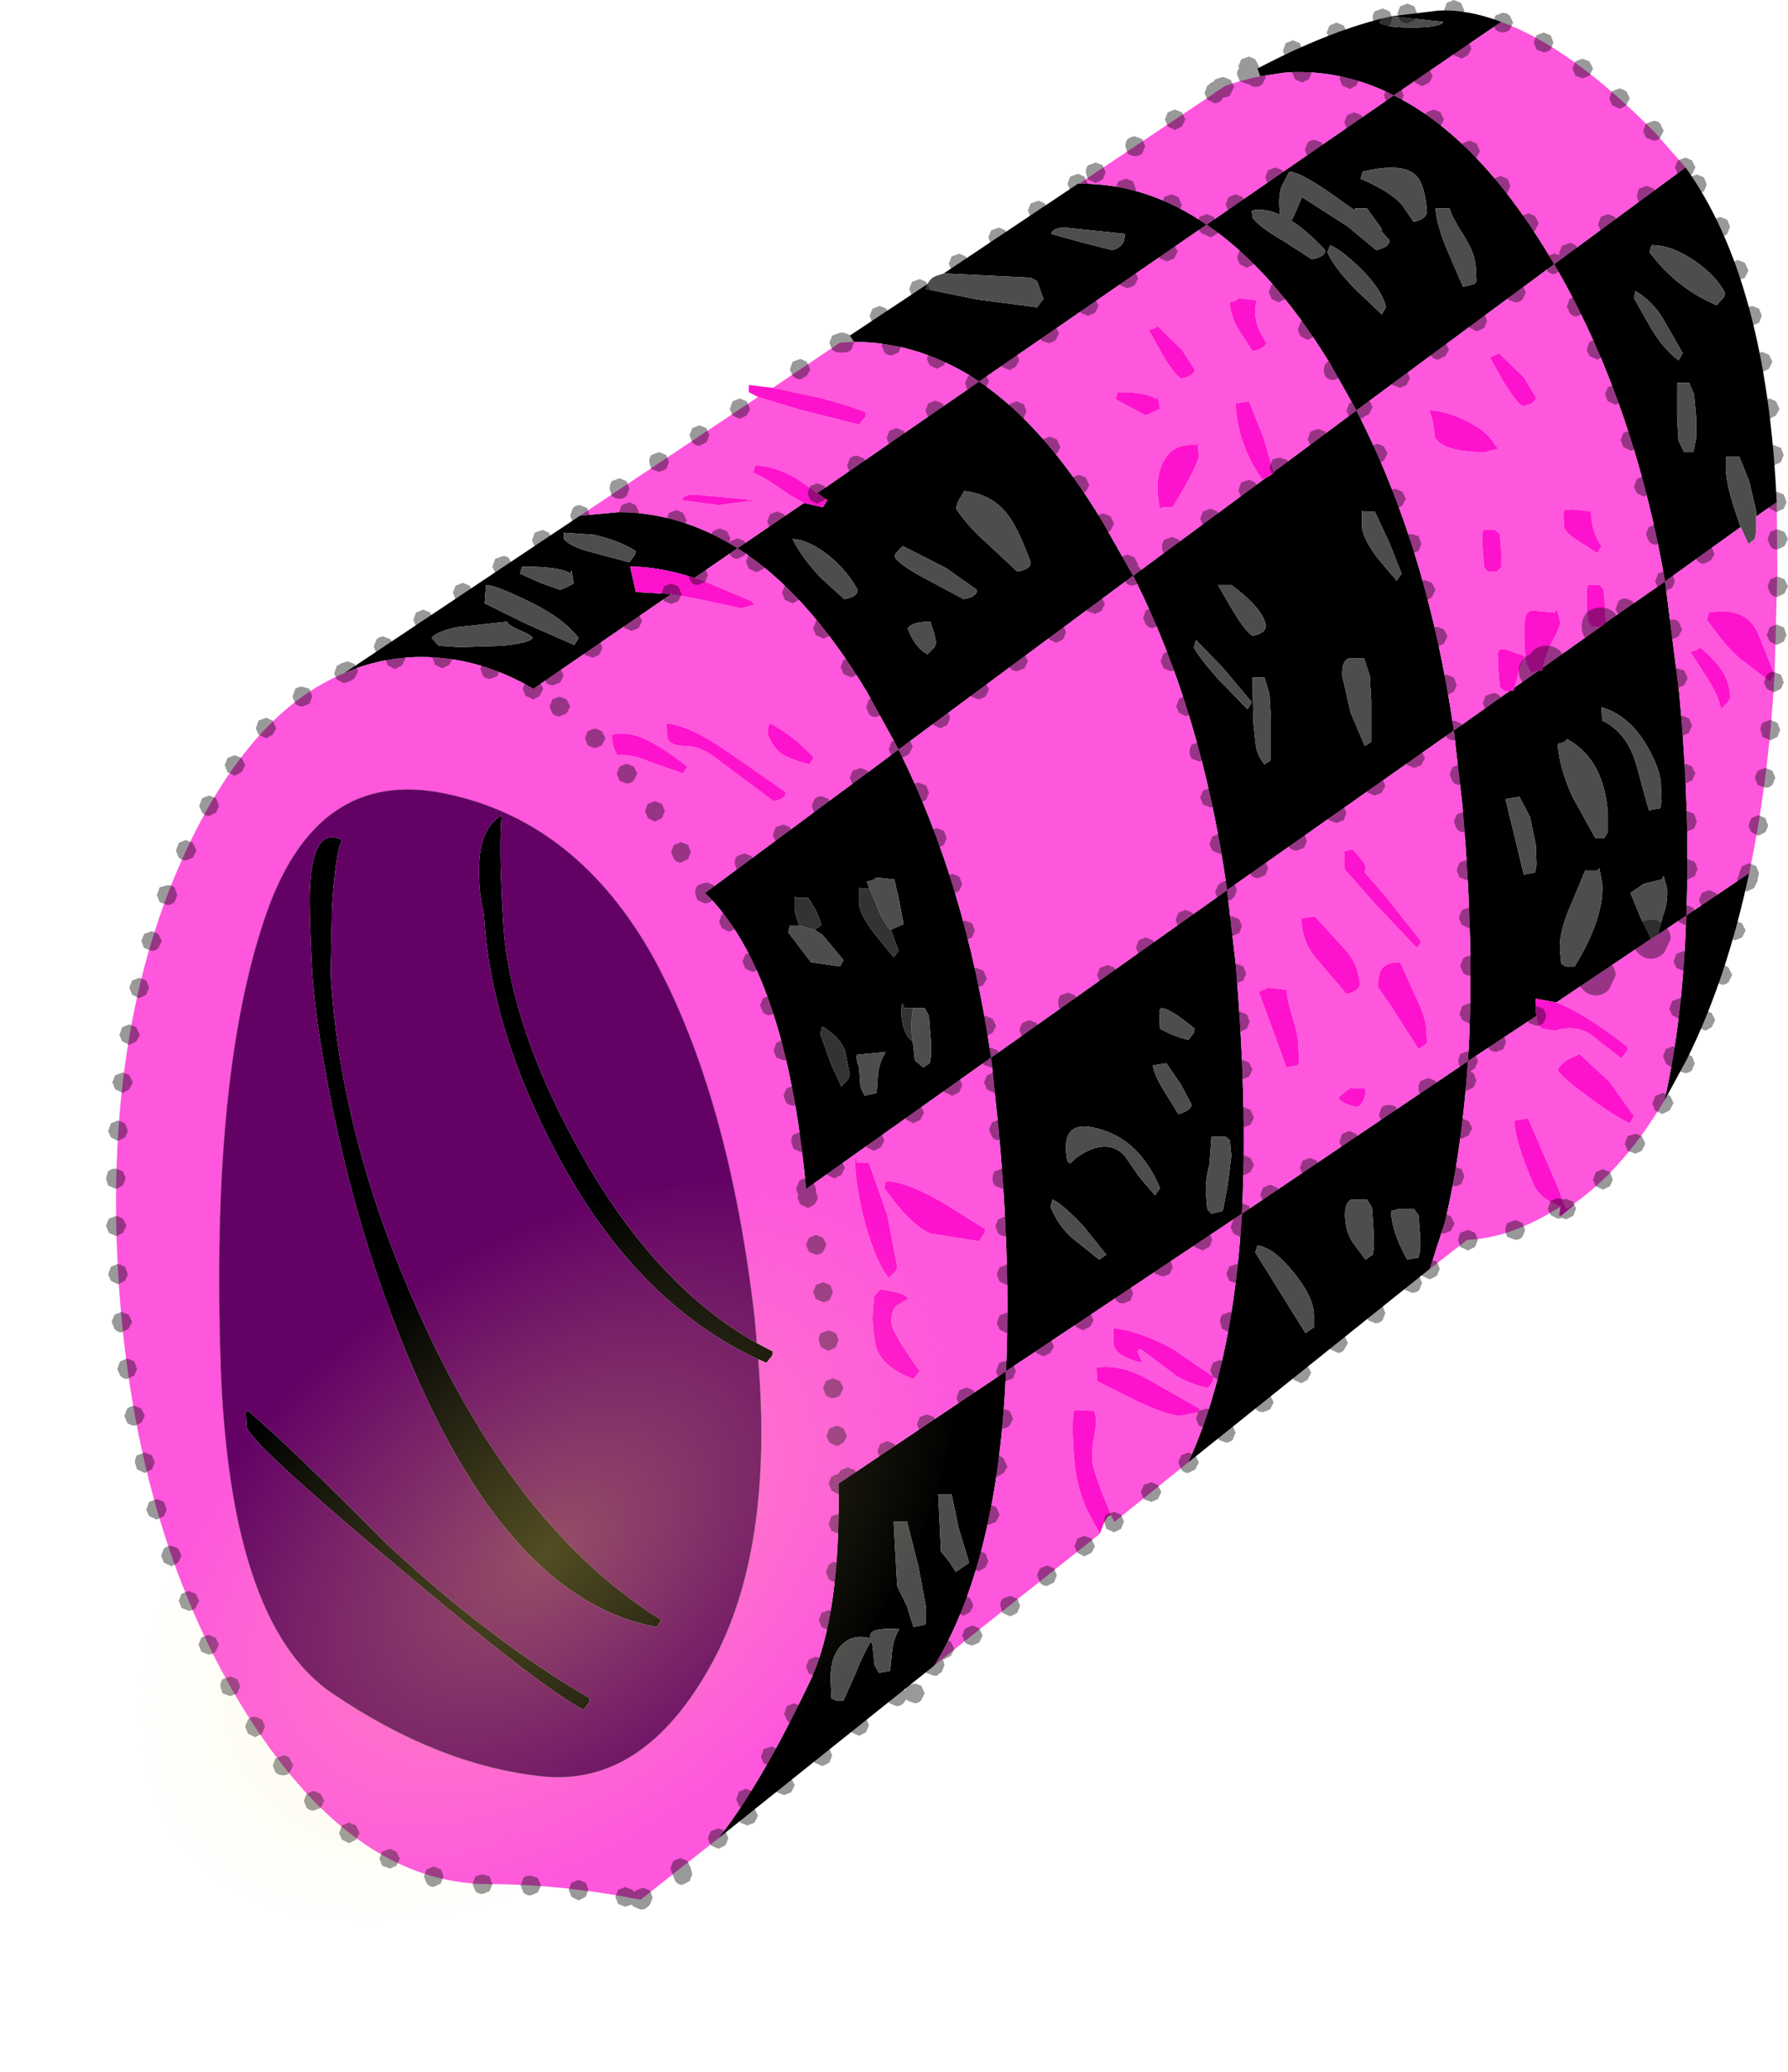 <?xml version="1.0"?>
<svg xmlns="http://www.w3.org/2000/svg" xmlns:xlink="http://www.w3.org/1999/xlink" width="126.55px" height="146.65px"><g transform="matrix(1, 0, 0, 1, -217.55, -329.25)"><use xlink:href="#object-0" width="119.05" height="135.15" transform="matrix(1, 0, 0, 1, 225.05, 329.25)"/><use xlink:href="#object-1" width="56" height="56" transform="matrix(0.921, -0.742, 0.459, 0.57, 217.55, 444)" style="mix-blend-mode: lighten"/></g><defs><g transform="matrix(1, 0, 0, 1, -225.05, -329.25)" id="object-0"><path fill-rule="evenodd" fill="#000000" stroke="none" d="M249.8 373.65Q248.35 374 248.1 374.4L248.6 374.95L250.1 375.05L253.15 374.95Q255.05 374.75 255.25 374.4Q255.1 374.15 254.2 373.8Q253.45 373.45 253.45 373.25L249.8 373.65M265.05 371.3L255.3 378Q251.45 375.75 247.4 375.75Q244.5 375.75 241.9 376.9L258.6 365.75L261.3 365.5Q265.7 365.5 269.75 368.05L266.7 370.15Q264.2 369.35 262.15 369.35L262.55 371.15L265.05 371.3M268.4 459.35Q271.4 455.55 274.9 448.2Q277.05 443.6 276.9 434.25L288.75 426.3Q289.1 418.8 288.25 409.4L287.7 404.1L274.6 413.4Q273.2 398.05 267.45 392.45L281.15 382.3L278.9 378.2Q274.65 371.15 269.75 368.05L274.45 364.85L275.8 365.15L276.1 364.65L275.4 364.15L286.85 356.25Q282.65 353.45 278 353.45L277.7 353L283.2 349.35L283.05 349.7L286.75 350.45L290.95 351L291.4 350.4L290.95 349.15L290.5 348.9L284.35 348.6L293.85 342.25L294.05 342.25Q298.75 342.25 302.95 345.15L286.85 356.25Q291.5 359.4 295.6 366.2L297.75 370L281.15 382.3Q285.9 391.8 287.7 404.1L304.4 392.25L320.45 380.95Q318.6 368.1 313.55 358.3L327.55 347.95L327.05 347.1Q322.05 338.9 316.2 336L323.8 330.8Q321.45 329.9 319.35 330L316.05 330.4L319.7 330.8Q319.5 331.2 317.45 331.2Q315.45 331.2 315.15 330.8L315.4 330.55Q311.4 331.55 306.55 334.1L306.75 334.65L308.4 334.4L309.2 334.35L309.45 334.35Q312.95 334.35 316.2 336L302.95 345.15Q307.6 348.3 311.7 355L313.55 358.3L307.7 362.65L307.7 362.75L307.1 363.1L297.75 370Q302.65 379.7 304.4 392.25L305 397.4Q305.85 407.3 305.45 415.15L321.45 404.35L326.3 401.15L326.25 400.9Q326.2 399.9 326.3 399.9L326.35 399.95L327.7 400.2L334.4 395.7L333.65 394.15L332.95 392.45L333.9 391.8L335.15 391.5L335.3 391.25L335.55 392.2Q335.6 393.15 335.25 394.05L334.9 395.4L336.9 394.05Q337.2 386.95 336.4 378.3L335.4 370.4L340.75 366.55L340.3 365.25Q339.8 363.7 339.7 362.55L339.7 361.65L339.8 361.55L340.65 361.55L341.35 363.3L341.85 365.45L341.85 365.8L343.3 364.8Q342.6 349.1 336.85 341.1L327.55 347.95Q333.15 357.55 335.4 370.4L331.15 373.35L330.9 373.6L330.85 373.6L326.75 376.5L326.7 376.7L326.4 376.75L324.75 377.9L324.65 378.15L324.4 378.15L320.45 380.95L321.05 386.2Q321.95 396.45 321.45 404.35Q321 410.85 319.8 415.8L318.75 419.05L301.65 432.75Q302.85 430.15 303.7 426.95Q305.05 421.85 305.45 415.15L288.75 426.3Q288.45 433.5 287 439Q285.75 443.75 283.7 447.1L283.65 447.15L268.4 459.35M341.35 391.05Q339.75 398.6 336.9 404.3L335.35 407.15Q336.65 401.5 336.9 394.05L341.35 391.05M292.85 345.35Q292.05 345.4 291.95 345.8L294.1 346.4L296.25 346.95Q297.2 346.75 297.15 345.8L292.85 345.35M276.25 368.6Q274.8 367.45 273.65 367.4Q274.25 368.65 275.6 370.1L277.3 371.65Q278.25 371.5 278.25 371Q277.6 369.75 276.25 368.6M254.5 369.35L254.35 369.85L255.8 370.5L257.2 371Q257.7 370.8 258.15 370.55L258 369.6L257.95 369.85Q257.25 369.35 254.5 369.35M257.45 367.4Q257.95 367.95 259.3 368.3L262.1 369.05L262.5 368.5L262.55 368.25Q261.35 367.5 259.6 367.1L257.45 366.95L257.45 367.4M258.2 374.9L258.5 374.4Q257.4 372.95 254.75 371.7Q252.55 370.65 251.95 370.65L251.85 371.95L254.9 373.45L258.2 374.9M289.55 369.7Q290.5 369.55 290.5 369.05Q289.55 366.5 288.85 365.65Q287.8 364.25 285.8 364L285.5 364.5Q285.2 365 285.25 365.3Q286.1 366.55 287.3 367.6L289.55 369.7M281.15 368.2Q280.85 368.45 280.9 368.7Q281.2 369.2 282.85 370.1L285.75 371.65Q286.7 371.5 286.7 371L284.5 369.45L281.45 367.9L281.15 368.2M283.2 375.55L283.7 375.05L283.8 374.75L283.7 374.2L283.4 373.25Q282.05 373.25 281.8 373.75Q282.35 375.15 283.2 375.55M302.2 374.55L302.05 375.05Q302.3 375.65 303.8 377.35L305.85 379.45L306.15 378.95L304.05 376.45L302.2 374.55M334.45 346.6L334.3 347.1Q336.2 349.65 339.05 350.85L339.55 350.3L339.65 350Q339.05 348.8 337.55 347.75Q335.9 346.6 334.45 346.6M333.3 349.85L333.2 350.35L334.3 352.3Q335.25 353.95 336.35 354.75L336.65 354.25L335.25 351.8Q334.5 350.55 333.3 349.85M314 341.4L313.85 341.9Q316.15 342.9 316.85 343.85L317.6 344.95Q318.4 344.8 318.55 344.3Q318.45 342.8 318.05 342.05Q317.3 340.6 314 341.4M313.45 344L313.45 344.15L312.6 343.55Q309.65 341.4 308.8 341.4L308.3 342.35Q308.05 342.9 308.1 343.9L308.15 344.45Q307.05 343.95 306.15 344.15L306.2 344.65Q306.65 345.3 308.3 346.25L310.4 347.6Q311.4 347.4 311.35 346.95Q310.05 345.6 309.15 345L308.95 344.9L309.3 344.15L309.7 343.2L312.9 345.25L314.95 346.95Q315.9 346.75 315.9 346.25L315.3 345.6L315.35 345.45L314.3 344L313.45 344M315.35 351.5L315.65 351Q315.4 349.8 313.85 348.25Q312.5 346.95 311.7 346.6L311.5 347.1Q311.95 348.15 313.45 349.7L315.35 351.5M320.15 344L319.15 344Q319.25 345.25 320 347L321.1 349.55L321.9 349.35L322.05 349.15L322 348.15Q321.95 347.2 321.2 346Q320.3 344.6 320.15 344M316.75 369.85L315.9 367.7L314.85 365.45L314.05 365.45L313.95 365.4L313.95 366.45Q313.95 367.3 315.05 368.75L316.4 370.35L316.75 369.85M314.1 375.85L313 375.85Q312.5 376.05 312.55 377.1L313.15 379.7L314.15 382.05L314.6 381.75L314.6 378.8L314.5 377.1L314.1 375.85M307.15 373.6Q307.05 372.4 304.7 370.65L303.75 370.65L304.8 372.45Q305.7 373.95 306.2 374.25Q307.05 374.1 307.15 373.6M307.05 377.2L306.2 377.2L306.25 380.35L306.45 382.15Q306.6 382.8 307.05 383.35L307.5 383.05L307.5 380.1L307.4 378.4L307.05 377.2M328.45 381.55Q328.45 381.75 327.8 381.9Q327.9 383.55 328.85 385.65L330.45 388.55L331.1 388.55L331.35 388.15L331.35 386.85Q331.1 383 328.45 381.55M325.1 385.65L324.1 385.8L324.8 388.65L325.4 391.15L326.2 391L326.3 390.45L326.25 389.05L325.85 387.1L325.1 385.65M337.45 357.15L337.1 356.35L336.25 356.35L336.25 358.8L336.35 360.45L336.75 361.25L337.4 361.25L337.6 360.25L337.6 358.8L337.45 357.15M330.9 379.3L330.95 380.25Q332.75 381.1 333.4 383.5L334.25 386.6L335.05 386.45L335.15 386L335.1 384.7Q335.05 383.7 334.15 382.1Q332.9 379.9 330.9 379.3M330.75 390.7L330.6 390.85L329.75 390.85L328.75 393.25Q327.9 395.15 327.95 396.45L328.05 397.45L328.35 397.65L329 397.65Q331.1 394.2 330.95 391.8L330.75 390.7M304.3 409.7L303.3 409.7L303.15 411.65Q302.85 412.85 302.9 413.65L303 414.85L303.3 415.15L304.1 414.95L304.45 413.1L304.7 411.05L304.6 409.95L304.3 409.7M306.55 417.4L306.4 417.9L309.95 423.6L310.45 423.25L310.55 423.2L310.55 422.3Q310.5 421 309.1 419.3Q307.7 417.55 306.55 417.4M314.65 414.7L314.3 414.15L313.2 414.15Q312.7 414.35 312.75 415.4Q312.8 416.45 313.3 417.2L314.2 418.4L314.7 418.05L314.8 417.5L314.75 416.1L314.65 414.7M318.05 416.55L317.95 415.25L317.6 414.8L316.65 414.8L316 414.95Q316.05 416.45 317.15 418.4L317.95 418.25L318.05 417.8L318.05 416.55M302.1 402.05Q300.35 400.6 299.75 400.6L299.6 400.75L299.65 402.05Q300.5 402.55 301.65 402.85L302.05 402.35L302.1 402.05M280.6 395.05L281.5 394.65L281.15 392.8L280.85 391.5L279.55 391.35Q279.55 391.5 278.9 391.65L279.1 392.15L278.45 392.15L278.35 392.05L278.35 393.1Q278.35 393.95 279.5 395.4L280.8 397L281.15 396.55L280.6 395.05M274.1 394.75L273.45 394.75L273.35 395.25L274.95 397.35L277 397.65L277.25 397.2L275.75 395.4L275.2 395.05L275.65 394.75Q275.6 394.05 274.75 392.8L273.9 392.8L273.85 392.7Q273.75 392.75 273.8 393.75L274.1 394.75M282.2 400.6L281.55 400.6L281.45 400.3Q281.35 400.1 281.35 401.1Q281.45 402.2 281.9 402.75L282.15 402.95L282.3 404.3L282.9 404.8L283.35 404.5L283.45 403.95L283.45 403.05L283.45 402.95L283.4 402.55L283.3 401.15L283 400.6L282.2 400.6M279.7 405.15Q279.85 404.3 280.25 403.7L278.2 403.9Q278.1 404.15 278.35 404.8L278.45 406.2L278.75 406.8L279.6 406.6L279.7 405.15M277.6 405.6L277.7 405.3L277.35 403.6Q277 402.65 275.75 401.9L275.6 402.4L276.35 404.5L277.1 406.15L277.6 405.6M299.9 406.4L300.95 408.1Q301.75 407.9 301.9 407.45L301.1 405.95L300.1 404.5L299.15 404.65Q299.2 405.25 299.9 406.4M295.85 418.05L294.25 416.05Q292.8 414.5 292.05 414.15L291.9 414.65Q292.4 415.9 293.35 416.8L295.35 418.4L295.85 418.05M293.35 411.55L293.65 411.25Q295.85 409.65 297.15 411.05L298.15 412.5L299.3 413.85L299.65 413.35Q298.3 410.05 295.5 409.2Q292.85 408.35 293 410.7Q293.05 411.7 293.35 411.55M271.2 425.45Q262.5 421.4 256.9 410.8Q252.25 402 251.8 393.95Q251.45 392.55 251.45 391Q251.4 387.95 253.05 386.95Q252.85 389.35 253.15 394.25Q253.5 401.5 258.4 410.4Q263.75 420.15 271.1 424.3L272.25 424.9L272.2 425.2L271.8 425.7L271.2 425.45M258.85 450.25Q256.15 448.95 245.6 440.05Q235 431.15 235 430.2L234.95 429.2L235.1 429.1Q237.95 431.5 244.9 438.5Q252.2 445.3 259.3 449.45L259.25 449.75L258.85 450.25M264.05 444.4Q253.15 442.45 245.8 423.7Q243.1 416.95 241.35 408.95Q239.95 402.45 239.65 398.15Q239.4 393.3 239.5 391.9Q239.75 387.7 241.75 388.7Q241.3 389.55 241.05 393.45L240.95 398.2Q241.65 410.2 247.6 423.05Q254.35 437.65 264.35 443.9L264.05 444.4M285.4 437.4L284.9 435L283.95 435L284.15 439.05L284.75 439.8L285.2 440.5L286.15 439.85L285.4 437.4M280.8 436.95L281.05 441.5L281.75 442.95L282.2 444.4L283 444.25L283.1 444.1L283.1 443.05L282.55 440.1L281.75 436.95L280.8 436.95M280.7 446.05Q280.8 445.2 281.2 444.55Q279.4 444.45 279.2 444.85Q279.1 444.95 279.15 445.2Q277.8 444.85 277 445.8Q276.25 446.7 276.35 448.4L276.4 449.45L276.7 449.6L277.25 449.6L278.1 447.7Q278.6 446.4 279.2 445.4L279.3 445.7L279.45 447.1L279.75 447.65L280.55 447.5L280.7 446.05"/><path fill-rule="evenodd" fill="#4d4d4d" stroke="none" d="M249.8 373.65L253.45 373.25Q253.45 373.45 254.2 373.8Q255.1 374.15 255.25 374.4Q255.05 374.75 253.15 374.95L250.1 375.05L248.6 374.95L248.1 374.4Q248.35 374 249.8 373.65M284.35 348.6L290.5 348.9L290.95 349.15L291.4 350.4L290.95 351L286.75 350.45L283.05 349.7L283.2 349.35Q283.4 348.95 283.75 348.8L284.35 348.6M315.4 330.55L316.05 330.4L319.7 330.8Q319.5 331.2 317.45 331.2Q315.45 331.2 315.15 330.8L315.4 330.55M292.85 345.35L297.15 345.8Q297.2 346.75 296.25 346.95L294.1 346.4L291.95 345.8Q292.05 345.4 292.85 345.35M276.25 368.6Q277.6 369.75 278.25 371Q278.25 371.5 277.3 371.65L275.6 370.1Q274.25 368.65 273.65 367.4Q274.8 367.45 276.25 368.6M254.5 369.35Q257.25 369.35 257.95 369.85L258 369.6L258.15 370.55Q257.7 370.8 257.2 371L255.8 370.5L254.35 369.85L254.5 369.35M257.45 367.4L257.45 366.95L259.6 367.1Q261.35 367.5 262.55 368.25L262.5 368.5L262.1 369.05L259.3 368.3Q257.95 367.95 257.45 367.4M258.2 374.9L254.9 373.45L251.85 371.95L251.95 370.65Q252.55 370.65 254.75 371.7Q257.4 372.95 258.5 374.4L258.2 374.9M289.55 369.7L287.3 367.6Q286.1 366.55 285.25 365.3Q285.2 365 285.5 364.5L285.8 364Q287.8 364.25 288.85 365.65Q289.55 366.5 290.5 369.05Q290.5 369.55 289.55 369.7M281.15 368.2L281.45 367.9L284.5 369.45L286.7 371Q286.7 371.5 285.75 371.65L282.85 370.1Q281.2 369.2 280.9 368.7Q280.85 368.45 281.15 368.2M283.2 375.55Q282.35 375.15 281.8 373.75Q282.05 373.25 283.4 373.25L283.7 374.2L283.8 374.75L283.7 375.05L283.2 375.55M302.2 374.55L304.05 376.45L306.15 378.95L305.85 379.45L303.8 377.35Q302.3 375.65 302.05 375.05L302.2 374.55M334.45 346.6Q335.9 346.6 337.55 347.75Q339.05 348.8 339.65 350L339.55 350.3L339.05 350.85Q336.2 349.65 334.3 347.1L334.45 346.6M333.3 349.85Q334.5 350.55 335.25 351.8L336.65 354.25L336.35 354.75Q335.25 353.95 334.3 352.3L333.2 350.35L333.3 349.85M314 341.4Q317.3 340.6 318.05 342.05Q318.45 342.8 318.55 344.3Q318.4 344.8 317.6 344.95L316.85 343.85Q316.15 342.9 313.85 341.9L314 341.4M313.45 344L314.3 344L315.35 345.45L315.3 345.6L315.9 346.25Q315.9 346.75 314.95 346.95L312.9 345.25L309.7 343.2L309.3 344.15L308.95 344.9L309.15 345Q310.05 345.6 311.35 346.95Q311.4 347.4 310.4 347.6L308.3 346.25Q306.65 345.3 306.2 344.65L306.15 344.15Q307.05 343.95 308.15 344.45L308.1 343.9Q308.05 342.9 308.3 342.35L308.8 341.4Q309.65 341.4 312.6 343.55L313.45 344.15L313.45 344M315.35 351.5L313.45 349.7Q311.95 348.15 311.5 347.1L311.7 346.6Q312.5 346.95 313.85 348.25Q315.4 349.8 315.65 351L315.35 351.5M320.15 344Q320.3 344.6 321.2 346Q321.95 347.2 322 348.15L322.05 349.15L321.9 349.35L321.1 349.55L320 347Q319.25 345.25 319.15 344L320.15 344M316.75 369.85L316.4 370.35L315.05 368.75Q313.95 367.3 313.95 366.45L313.95 365.4L314.05 365.45L314.85 365.45L315.9 367.7L316.75 369.85M340.75 366.55L340.3 365.25Q339.8 363.7 339.7 362.55L339.7 361.65L339.8 361.55L340.65 361.55L341.35 363.3L341.85 365.45L341.85 365.8L341.85 366.85L341.75 367.4L341.3 367.75L340.75 366.55M334.4 395.7L333.65 394.15L332.95 392.45L333.9 391.8L335.15 391.5L335.3 391.25L335.55 392.2Q335.6 393.15 335.25 394.05L334.9 395.4L334.4 395.7M314.1 375.85L314.5 377.1L314.6 378.8L314.6 381.75L314.15 382.05L313.15 379.7L312.55 377.1Q312.5 376.05 313 375.85L314.1 375.85M307.15 373.6Q307.05 374.1 306.2 374.25Q305.7 373.95 304.8 372.45L303.75 370.65L304.7 370.65Q307.05 372.4 307.15 373.6M307.05 377.2L307.4 378.4L307.5 380.1L307.5 383.05L307.05 383.35Q306.6 382.8 306.45 382.15L306.25 380.35L306.2 377.2L307.05 377.2M328.45 381.55Q331.1 383 331.35 386.85L331.35 388.15L331.1 388.55L330.45 388.55L328.85 385.65Q327.9 383.55 327.8 381.9Q328.45 381.75 328.45 381.55M325.1 385.65L325.85 387.1L326.25 389.05L326.3 390.45L326.2 391L325.4 391.15L324.8 388.65L324.1 385.8L325.1 385.65M337.45 357.15L337.6 358.8L337.6 360.25L337.4 361.25L336.75 361.25L336.35 360.45L336.25 358.8L336.25 356.35L337.1 356.35L337.45 357.15M330.9 379.3Q332.9 379.9 334.15 382.1Q335.05 383.7 335.1 384.7L335.15 386L335.05 386.45L334.25 386.6L333.4 383.5Q332.75 381.1 330.95 380.25L330.9 379.3M330.75 390.7L330.95 391.8Q331.1 394.2 329 397.65L328.35 397.65L328.05 397.45L327.95 396.45Q327.9 395.15 328.75 393.25L329.75 390.85L330.6 390.85L330.75 390.7M304.3 409.7L304.6 409.95L304.7 411.05L304.45 413.1L304.1 414.95L303.3 415.15L303 414.85L302.9 413.65Q302.85 412.85 303.15 411.65L303.3 409.7L304.3 409.7M306.55 417.4Q307.7 417.55 309.1 419.3Q310.5 421 310.55 422.3L310.55 423.2L310.45 423.25L309.95 423.6L306.4 417.9L306.55 417.4M314.65 414.7L314.75 416.1L314.8 417.5L314.7 418.05L314.2 418.4L313.3 417.2Q312.8 416.45 312.75 415.4Q312.7 414.35 313.2 414.15L314.3 414.15L314.65 414.7M318.05 416.55L318.05 417.8L317.95 418.25L317.15 418.4Q316.05 416.45 316 414.95L316.65 414.8L317.6 414.8L317.95 415.25L318.05 416.55M302.1 402.05L302.05 402.35L301.65 402.85Q300.5 402.55 299.65 402.05L299.6 400.75L299.75 400.6Q300.35 400.6 302.1 402.05M279.1 392.15L278.9 391.65Q279.55 391.5 279.55 391.35L280.85 391.5L281.15 392.8L281.5 394.65L280.6 395.05L280.55 395.05Q280.05 394.5 279.6 393.35L279.1 392.15M275.2 395.05L275.75 395.4L277.25 397.2L277 397.65L274.95 397.35L273.35 395.25L273.45 394.75L274.1 394.75L275.2 395.05M282.2 400.6L283 400.6L283.3 401.15L283.4 402.55L283.45 402.95L283.45 403.05L283.45 403.95L283.35 404.5L282.9 404.8L282.3 404.3L282.15 402.95L282.1 402.8Q282 401.1 282.2 400.6M279.7 405.15L279.6 406.6L278.75 406.8L278.45 406.2L278.35 404.8Q278.1 404.15 278.2 403.9L280.25 403.7Q279.85 404.3 279.7 405.15M299.9 406.4Q299.2 405.25 299.15 404.65L300.1 404.5L301.1 405.95L301.9 407.45Q301.75 407.9 300.95 408.1L299.9 406.4M295.85 418.05L295.35 418.4L293.35 416.8Q292.4 415.9 291.9 414.65L292.05 414.15Q292.8 414.5 294.25 416.05L295.85 418.05M293.35 411.55Q293.05 411.7 293 410.7Q292.85 408.35 295.5 409.2Q298.3 410.05 299.65 413.35L299.3 413.85L298.15 412.5L297.15 411.05Q295.85 409.65 293.65 411.25L293.35 411.55M285.4 437.4L286.15 439.85L285.2 440.5L284.75 439.8L284.15 439.05L283.95 435L284.9 435L285.4 437.4M280.8 436.95L281.75 436.95L282.55 440.1L283.1 443.05L283.1 444.1L283 444.25L282.2 444.4L281.75 442.95L281.05 441.5L280.8 436.95M280.7 446.05L280.55 447.5L279.75 447.65L279.45 447.1L279.3 445.7L279.2 445.4Q278.6 446.4 278.1 447.7L277.25 449.6L276.7 449.6L276.4 449.45L276.35 448.4Q276.25 446.7 277 445.8Q277.8 444.85 279.15 445.2Q279.1 444.95 279.2 444.85Q279.4 444.45 281.2 444.55Q280.8 445.2 280.7 446.05"/><path fill-rule="evenodd" fill="#fe56dd" stroke="none" d="M241.9 376.9Q244.5 375.75 247.4 375.75Q251.45 375.75 255.3 378L265.05 371.3L266.75 371.6L270 372.3L270.95 372.05L270.75 371.8L267.3 370.35L266.7 370.15L269.75 368.05Q265.7 365.5 261.3 365.5L258.6 365.75L271.2 357.35L274.2 358.25L278.35 359.3L278.8 358.75L278.85 358.45Q278 358.05 275.55 357.4L272.25 356.7L277 353.5L278 353.45Q282.65 353.45 286.85 356.25L275.4 364.15L273.9 363.1Q272.3 362.2 271 362.2L270.85 362.7Q271.75 363.05 273.3 364.2L274.45 364.85L269.75 368.05Q274.65 371.15 278.9 378.2L281.15 382.3L267.45 392.45Q273.2 398.05 274.6 413.4L287.7 404.1L288.25 409.4Q289.1 418.8 288.75 426.3L276.9 434.25Q277.05 443.6 274.9 448.2Q271.4 455.55 268.4 459.35L262.9 463.7Q257.2 462.6 252.2 462.6Q242.35 462.6 234.6 449.9Q226.9 437.1 225.9 419.15Q224.9 401.2 231.2 388.45Q235.65 379.5 241.9 376.9M294.05 342.25L294 342.2L303.5 335.85L303.6 335.75L303.7 335.7L304.15 335.4L304.35 335.3Q305.5 334.9 306.75 334.65L308.4 334.4L309.2 334.35L309.45 334.35Q312.95 334.35 316.2 336L323.8 330.8Q328.75 332.6 334.7 338.65L336.85 341.1L327.55 347.95L327.05 347.1Q322.05 338.9 316.2 336L302.95 345.15L286.85 356.25Q291.5 359.4 295.6 366.2L297.75 370L281.15 382.3Q285.9 391.8 287.7 404.1L304.4 392.25Q302.65 379.7 297.75 370L307.1 363.1L306.9 363.2Q305.15 360.75 305 357.8L305.95 357.65L306.95 360.15L307.7 362.65L313.55 358.3L311.7 355Q307.6 348.3 302.95 345.15Q298.75 342.25 294.05 342.25M343.3 364.8L343.35 369.55L343.15 377Q342.7 384.7 341.35 391.05L336.9 394.05Q337.2 386.95 336.4 378.3L335.4 370.4Q333.15 357.55 327.55 347.95L313.55 358.3Q318.6 368.1 320.45 380.95L324.4 378.15L324 378.15L323.7 377.85L323.6 376.7L323.55 375.5L323.7 375.2L324.1 375.2L325.5 375.7L325.45 374.65Q325.4 373.45 325.5 373Q325.55 372.6 325.95 372.45L327.6 372.6L327.75 372.35L328 373.35L327.65 374.25Q327.15 374.95 326.75 376.5L330.85 373.6L330.25 373.6L329.95 373.3L329.85 372.15L329.85 370.95L329.95 370.65L330.75 370.65L331.05 370.95L331.15 372.15L331.2 373.3L331.15 373.35L335.4 370.4L340.75 366.55L341.3 367.75L341.75 367.4L341.85 366.85L341.85 365.8L343.3 364.8M335.35 407.15L335.25 407.3Q332.3 412.2 328.65 414.65L328.6 414.7L328.4 414.8L327.8 413.25L325.7 408.4L324.75 408.55Q324.7 409.85 326.1 413.1Q326.55 414.1 328 414.65Q324.45 416.9 321.4 417L318.75 419.05L319.8 415.8Q321 410.85 321.45 404.35Q321.95 396.45 321.05 386.2L320.45 380.95L304.4 392.25L305 397.4Q305.85 407.3 305.45 415.15L321.45 404.35L326.3 401.15Q326.35 401.95 326.75 402.05L327.6 402.2Q329.2 401.7 330.3 402.6L332.3 404.15L332.7 403.65L332.75 403.35Q329.6 400.9 327.7 400.2L334.4 395.7L334.9 395.4L336.9 394.05Q336.65 401.5 335.35 407.15M301.65 432.75L296.5 436.9L296.4 436.95L296.2 436.5L295.85 435.65Q294.9 433.3 294.85 432.55Q294.8 431.8 295.05 430.6Q295.2 429.65 295 429.1L293.9 429.05L293.55 429.1Q293.4 430.1 293.55 432.05Q293.65 434.4 294.55 436.25L295.4 437.8L283.7 447.1Q285.75 443.75 287 439Q288.45 433.5 288.75 426.3L305.45 415.15Q305.05 421.85 303.7 426.95Q302.85 430.15 301.65 432.75M299.45 352.3Q299.5 352.45 298.85 352.6L299.8 354.3Q300.65 355.75 301.15 356.05Q302.1 355.85 302.1 355.4L301.2 354L299.45 352.3M266.7 364.25Q265.9 364.25 265.8 364.65L268.4 365L271 364.65L266.7 364.25M260.85 381.25Q260.9 382.2 261.25 382.7Q262.25 382.6 263.5 383.15L265.9 384L266.2 383.5Q264.7 382.35 263.85 381.9Q262.15 380.9 260.85 381.25M264.7 380.45L264.8 381.55Q265.05 382.05 266.1 382.05Q267.2 382.05 268.55 383.15L272.3 385.95Q273.2 385.8 273.15 385.3L268.9 382.35Q266.25 380.55 264.7 380.45M271.9 381.25Q272.25 382.1 272.8 382.55Q273.45 383 274.85 383.35L275.15 382.85L274 381.75Q272.8 380.8 272.05 380.45Q271.85 380.75 271.9 381.25M299.5 357.25L299.4 357.5Q298.75 357 296.65 357L296.5 357.5L297.6 358.1L298.65 358.65L299.65 358.2L299.5 357.25M302.2 360.75Q300.6 360.6 299.9 361.9Q299.4 362.85 299.5 364.15Q299.55 365.15 299.7 365.25L299.9 365.15L300.55 365.15Q302.45 362 302.4 361.45L302.3 360.5L302.2 360.75M305.2 350.35Q305.2 350.5 304.6 350.65Q304.6 351.4 305.1 352.4L306.2 354.1Q307.2 353.9 307.15 353.45Q306.1 351.95 306.5 350.5L305.2 350.35M325.3 358Q326.3 357.8 326.25 357.35L325.4 355.95L323.65 354.25L323 354.55L323.95 356.25Q324.85 357.7 325.3 358M322.7 361.25L323.6 361L323.35 360.75Q322.9 359.8 321.35 359.05Q319.85 358.3 318.7 358.3Q319 358.9 319.1 360.2Q319.7 361.25 322.7 361.25M328.85 365.3L328.3 365.35Q328.15 365.4 328.25 366.45Q328.25 366.9 329.2 367.5L330.6 368.4L330.9 367.9Q330.2 366.95 330.15 365.45L328.85 365.3M323.35 366.75L322.55 366.75L322.45 367.05L322.5 368.25L322.6 369.4L322.85 369.7L323.5 369.7L323.8 369.4L323.8 368.25L323.7 367.05L323.35 366.75M324.75 377.9Q325.2 376.15 325.5 375.7L325.55 376.15L325.9 376.85L326.4 376.75L324.75 377.9M339.55 376.9Q339 376 337.85 375.05Q337.85 375.2 337.2 375.4L338.45 377.35Q339.25 378.65 339.35 379.45L339.85 378.95L340 378.65Q340 377.7 339.55 376.9M343.15 377L341.95 374Q341.05 372.15 338.5 372.6L338.35 373.1Q339.8 375.15 340.75 375.9L342.85 377.5L343.15 377M331.45 405.8L329.35 403.85L328.5 404.25Q327.9 404.65 327.8 405Q328.15 405.55 330 406.9Q331.8 408.25 332.9 408.75L333.2 408.25L331.45 405.8M317.85 396.35L318.15 395.9L315.5 392.55L314.15 391L314.2 390.6Q314.1 390.2 313.25 389.35L312.7 389.5L312.7 390.75L314.95 393.3L317.85 396.35M317.7 399.7L316.65 397.35Q315.9 397.35 315.5 397.65Q315.05 398.05 315.1 399.15L315.9 400.3L317.95 403.5L318.4 403.2Q318.5 403.05 318.55 403.15L318.5 402.2Q318.5 401.3 317.7 399.7M307.3 399.15L306.65 399.45L308.6 404.8L309.4 404.65L309.5 404.45L309.45 403.45Q309.45 402.6 309.05 401.3Q308.65 400 308.6 399.3L307.3 399.15M310.6 396.95L312.85 399.6Q313.65 399.45 313.8 398.95Q313.7 397.5 312.75 396.45L310.6 394.1L309.65 394.25Q309.7 395.85 310.6 396.95M314.2 406.3L313.1 406.25L312.25 406.95Q312.65 407.45 313.65 407.6Q314.25 407.15 314.2 406.3M303.05 427.5L303.4 427L303.45 426.7L300.6 424.75Q298.45 423.55 296.45 423.25L296.35 423.35L296.35 424.25Q296.4 425.25 298.4 425.7L298.1 425Q298 424.75 298.3 424.75L300.45 426.35Q301.25 427.05 303.05 427.5M278.15 411.25Q278.05 411.05 278.1 412.05Q278.2 413.65 278.85 416.1Q279.65 418.75 280.45 419.7L281 419.15L281.05 418.9L280.35 415.25L279.05 411.55L278.2 411.55L278.15 411.25M280.25 412.85L280.15 413.35Q282 415.95 283.4 416.55L286.85 417.1L287.2 416.55L287.3 416.25L284.25 414.35Q281.65 412.85 280.25 412.85M271.1 424.3L270.95 422.55Q269.15 406.95 263.85 397.15Q258.45 387.4 249.15 385.45Q239.85 383.45 236.25 394.4Q232.6 405.3 233.15 424.7Q233.6 444.05 241.1 449.1Q248.55 454.15 255.85 454.95Q263.1 455.75 267.9 447Q272.3 439 271.2 425.45L271.8 425.7L272.2 425.2L272.25 424.9L271.1 424.3M301.1 429.45L302.4 429.2L302.45 428.95L298.95 426.95Q296.85 425.75 295.15 426.05L295.2 427L298.1 428.45Q300.25 429.45 301.1 429.45M281.85 421.15Q281.65 420.85 280.7 420.65L279.85 420.5L279.4 421L279.3 422.6Q279.4 424.3 279.65 424.85Q280.2 426.1 282.2 426.85L282.65 426.3Q280.7 423.6 280.65 422.9Q280.6 421.9 281.1 421.6L281.85 421.15"/><path fill-rule="evenodd" fill="#fd13ce" stroke="none" d="M265.05 371.3L262.55 371.15L262.15 369.35Q264.2 369.35 266.7 370.15L267.3 370.35L270.75 371.8L270.95 372.05L270 372.3L266.75 371.6L265.05 371.3M274.45 364.85L273.3 364.2Q271.75 363.05 270.85 362.7L271 362.2Q272.3 362.2 273.9 363.1L275.4 364.15L276.1 364.65L275.8 365.15L274.45 364.85M272.25 356.7L275.55 357.4Q278 358.05 278.85 358.45L278.8 358.75L278.35 359.3L274.2 358.25L271.2 357.35L270.55 357L270.55 356.5L272.25 356.7M328.65 414.65Q329.55 414.05 328.05 415.3L327.9 415.25L328 414.65Q326.55 414.1 326.1 413.1Q324.7 409.85 324.75 408.55L325.7 408.4L327.8 413.25L328.4 414.8L328.6 414.7L328.65 414.65M296.2 436.5Q295.85 436.4 295.4 437.8L294.55 436.25Q293.65 434.4 293.55 432.05Q293.4 430.1 293.55 429.1L293.9 429.05L295 429.1Q295.2 429.65 295.05 430.6Q294.8 431.8 294.85 432.55Q294.9 433.3 295.85 435.65L296.2 436.5M299.45 352.3L301.2 354L302.1 355.4Q302.1 355.85 301.15 356.05Q300.65 355.75 299.8 354.3L298.85 352.6Q299.5 352.45 299.45 352.3M266.7 364.25L271 364.65L268.4 365L265.8 364.65Q265.9 364.25 266.7 364.25M260.85 381.25Q262.15 380.9 263.85 381.9Q264.7 382.35 266.2 383.5L265.9 384L263.5 383.15Q262.25 382.6 261.25 382.7Q260.9 382.2 260.85 381.25M264.7 380.45Q266.25 380.55 268.9 382.35L273.15 385.3Q273.2 385.8 272.3 385.95L268.55 383.15Q267.2 382.05 266.1 382.05Q265.05 382.05 264.8 381.55L264.7 380.45M271.9 381.25Q271.85 380.75 272.05 380.45Q272.8 380.8 274 381.75L275.15 382.85L274.85 383.35Q273.45 383 272.8 382.55Q272.25 382.1 271.9 381.25M299.5 357.25L299.65 358.2L298.65 358.65L297.6 358.1L296.5 357.5L296.65 357Q298.75 357 299.4 357.5L299.5 357.25M302.2 360.75L302.3 360.5L302.4 361.45Q302.45 362 300.55 365.15L299.9 365.15L299.7 365.25Q299.55 365.15 299.5 364.15Q299.4 362.85 299.9 361.9Q300.6 360.6 302.2 360.75M305.2 350.35L306.5 350.5Q306.1 351.95 307.15 353.45Q307.2 353.9 306.2 354.1L305.1 352.4Q304.6 351.4 304.6 350.65Q305.2 350.5 305.2 350.35M325.3 358Q324.85 357.7 323.95 356.25L323 354.55L323.65 354.25L325.4 355.95L326.25 357.35Q326.3 357.8 325.3 358M322.7 361.25Q319.7 361.25 319.1 360.2Q319 358.9 318.7 358.3Q319.85 358.3 321.35 359.05Q322.9 359.8 323.35 360.75L323.6 361L322.7 361.25M328.85 365.3L330.15 365.45Q330.2 366.95 330.9 367.9L330.6 368.4L329.2 367.5Q328.25 366.9 328.25 366.45Q328.15 365.4 328.3 365.35L328.85 365.3M323.35 366.75L323.7 367.05L323.8 368.25L323.8 369.4L323.5 369.7L322.85 369.7L322.6 369.4L322.5 368.25L322.45 367.05L322.55 366.75L323.35 366.75M307.1 363.1L306.9 363.2Q305.15 360.75 305 357.8L305.95 357.65L306.95 360.15L307.7 362.65L307.7 362.75L307.1 363.1M324.4 378.15L324 378.15L323.7 377.85L323.6 376.7L323.55 375.5L323.7 375.2L324.1 375.2L325.5 375.7L325.45 374.65Q325.4 373.45 325.5 373Q325.55 372.6 325.95 372.45L327.6 372.6L327.75 372.35L328 373.35L327.65 374.25Q327.15 374.95 326.75 376.5L326.7 376.7L326.4 376.75L325.9 376.85L325.55 376.15L325.5 375.7Q325.2 376.15 324.75 377.9L324.65 378.15L324.4 378.15M330.85 373.6L330.25 373.6L329.95 373.3L329.85 372.15L329.85 370.95L329.95 370.65L330.75 370.65L331.05 370.95L331.15 372.15L331.2 373.3L331.15 373.35L330.9 373.6L330.85 373.6M326.3 401.15L326.25 400.9Q326.2 399.9 326.3 399.9L326.35 399.95L327.7 400.2Q329.6 400.9 332.75 403.35L332.7 403.65L332.3 404.15L330.3 402.6Q329.2 401.7 327.6 402.2L326.75 402.05Q326.35 401.95 326.3 401.15M339.55 376.9Q340 377.7 340 378.65L339.85 378.95L339.35 379.45Q339.25 378.65 338.45 377.35L337.2 375.4Q337.85 375.2 337.85 375.05Q339 376 339.55 376.9M343.15 377L342.85 377.5L340.75 375.9Q339.8 375.15 338.35 373.1L338.5 372.6Q341.05 372.15 341.95 374L343.15 377M331.45 405.8L333.2 408.25L332.9 408.75Q331.8 408.25 330 406.9Q328.15 405.55 327.8 405Q327.9 404.65 328.5 404.25L329.35 403.85L331.45 405.8M317.85 396.35L314.95 393.3L312.7 390.75L312.7 389.5L313.25 389.35Q314.1 390.2 314.2 390.6L314.15 391L315.5 392.55L318.15 395.9L317.85 396.35M317.7 399.7Q318.5 401.3 318.5 402.2L318.55 403.15Q318.5 403.05 318.4 403.2L317.95 403.5L315.9 400.3L315.1 399.15Q315.05 398.05 315.5 397.65Q315.9 397.35 316.65 397.35L317.7 399.7M307.3 399.15L308.6 399.3Q308.65 400 309.05 401.3Q309.45 402.6 309.45 403.45L309.5 404.45L309.4 404.65L308.6 404.8L306.65 399.45L307.3 399.15M310.6 396.95Q309.7 395.85 309.65 394.25L310.6 394.1L312.75 396.45Q313.7 397.5 313.8 398.95Q313.65 399.45 312.85 399.6L310.6 396.95M314.2 406.3Q314.25 407.15 313.65 407.6Q312.65 407.45 312.25 406.95L313.1 406.25L314.2 406.3M303.05 427.5Q301.25 427.05 300.45 426.35L298.3 424.75Q298 424.75 298.1 425L298.4 425.7Q296.4 425.25 296.35 424.25L296.35 423.35L296.45 423.25Q298.45 423.55 300.6 424.75L303.45 426.7L303.4 427L303.05 427.5M278.15 411.25L278.2 411.55L279.05 411.55L280.35 415.25L281.05 418.9L281 419.15L280.45 419.7Q279.65 418.75 278.85 416.1Q278.2 413.65 278.1 412.05Q278.05 411.05 278.15 411.25M280.25 412.85Q281.65 412.85 284.25 414.35L287.3 416.25L287.2 416.55L286.85 417.1L283.4 416.55Q282 415.95 280.15 413.35L280.25 412.85M301.1 429.45Q300.25 429.45 298.1 428.45L295.2 427L295.15 426.05Q296.85 425.75 298.95 426.95L302.45 428.95L302.4 429.2L301.1 429.45M281.85 421.15L281.1 421.6Q280.6 421.9 280.65 422.9Q280.7 423.6 282.65 426.3L282.2 426.85Q280.2 426.1 279.65 424.85Q279.4 424.3 279.3 422.6L279.4 421L279.85 420.5L280.7 420.65Q281.65 420.85 281.85 421.15"/><path fill-rule="evenodd" fill="#333333" stroke="none" d="M280.6 395.05L281.15 396.55L280.8 397L279.5 395.4Q278.35 393.95 278.35 393.1L278.35 392.05L278.45 392.15L279.1 392.15L279.6 393.35Q280.05 394.5 280.55 395.05L280.6 395.05M274.1 394.75L273.8 393.75Q273.75 392.75 273.85 392.7L273.9 392.8L274.75 392.8Q275.6 394.05 275.65 394.75L275.2 395.05L274.1 394.75M282.15 402.95L281.9 402.75Q281.45 402.2 281.35 401.1Q281.35 400.1 281.45 400.3L281.55 400.6L282.2 400.6Q282 401.1 282.1 402.8L282.15 402.95M277.6 405.6L277.1 406.15L276.35 404.5L275.6 402.4L275.75 401.9Q277 402.65 277.35 403.6L277.7 405.3L277.6 405.6"/><path fill-rule="evenodd" fill="#640165" stroke="none" d="M271.1 424.3Q263.75 420.15 258.4 410.4Q253.5 401.5 253.15 394.25Q252.85 389.35 253.05 386.95Q251.4 387.95 251.45 391Q251.45 392.55 251.8 393.95Q252.25 402 256.9 410.8Q262.5 421.4 271.2 425.45Q272.3 439 267.9 447Q263.1 455.75 255.85 454.95Q248.55 454.15 241.1 449.1Q233.6 444.05 233.15 424.7Q232.6 405.3 236.25 394.4Q239.85 383.45 249.15 385.45Q258.45 387.4 263.85 397.15Q269.15 406.95 270.95 422.55L271.1 424.3M258.85 450.25L259.25 449.75L259.3 449.45Q252.2 445.3 244.9 438.5Q237.95 431.5 235.1 429.1L234.95 429.2L235 430.2Q235 431.15 245.6 440.05Q256.15 448.95 258.85 450.25M264.05 444.4L264.35 443.9Q254.35 437.65 247.6 423.05Q241.65 410.2 240.95 398.2L241.05 393.45Q241.3 389.55 241.75 388.7Q239.75 387.7 239.5 391.9Q239.4 393.3 239.65 398.15Q239.95 402.45 241.35 408.95Q243.1 416.95 245.8 423.7Q253.15 442.45 264.05 444.4"/><path fill="none" stroke="#000000" stroke-opacity="0.4" stroke-width="0.05" stroke-linecap="round" stroke-linejoin="round" d="M271.1 424.3L270.95 422.55Q269.15 406.95 263.85 397.15Q258.45 387.4 249.15 385.45Q239.85 383.45 236.25 394.4Q232.6 405.3 233.15 424.7Q233.6 444.05 241.1 449.1Q248.55 454.15 255.85 454.95Q263.1 455.75 267.9 447Q272.3 439 271.2 425.45"/><path fill-rule="evenodd" fill="#000000" fill-opacity="0.4" stroke="none" d="M235.85 380.25L236.4 380.05L236.85 380.25L237.1 380.8L236.85 381.25L236.4 381.5L235.85 381.25L235.65 380.8L235.85 380.25M232.35 385.55L232.85 385.75L233.05 386.3L232.85 386.75L232.35 387Q232.05 387 231.85 386.75L231.65 386.3L231.85 385.75L232.35 385.55M234.9 383.4L234.65 383.9L234.15 384.15L233.65 383.9L233.45 383.4L233.65 382.9L234.15 382.7L234.65 382.9L234.9 383.4M249.8 370.7L250.3 370.5L250.8 370.7L251 371.2L250.8 371.7L250.3 371.95L249.8 371.7L249.6 371.2L249.8 370.7M248 372.6L248.2 373.1L248 373.6L247.5 373.85L247 373.6L246.8 373.1L247 372.6L247.5 372.4L248 372.6M245.4 375L245.4 375.2L245.5 375.15L246 375.35L246.25 375.85L246 376.35L245.5 376.6L245 376.35L244.8 375.85L244.85 375.7L244.7 375.7Q244.4 375.7 244.2 375.5L244 375L244.2 374.5Q244.4 374.3 244.7 374.3L245.2 374.5L245.4 375M249.35 375.3L249.6 375.8L249.35 376.3L248.85 376.55L248.35 376.3L248.15 375.8L248.35 375.3L248.85 375.1L249.35 375.3M238.95 377.85L239.45 378L239.65 378.55L239.45 379.05L238.95 379.25Q238.65 379.25 238.45 379.05L238.25 378.55L238.45 378Q238.65 377.85 238.95 377.85M241.7 376.2L242.15 376.05L242.65 376.25L242.9 376.75L242.65 377.25L242.35 377.45L241.9 377.6L241.4 377.35L241.2 376.9L241.4 376.35L241.45 376.35L241.7 376.2M300.2 337.2L300.7 337L301.2 337.2L301.45 337.7L301.2 338.2L300.7 338.45L300.2 338.2L300 337.7L300.2 337.2M288.7 345.55L288.95 346.05L288.7 346.55L288.25 346.75L287.7 346.55L287.5 346.05L287.7 345.55L288.25 345.35L288.7 345.55M282.1 349.2L282.65 349L283.1 349.2L283.35 349.7L283.1 350.2L282.65 350.45L282.1 350.2L281.9 349.7L282.1 349.2M279.3 351.1L279.8 350.9L280.3 351.1L280.5 351.6L280.3 352.1Q280.1 352.3 279.8 352.3L279.3 352.1L279.1 351.6L279.3 351.1M277 352.8L277.15 352.8L277.3 352.8L277.8 353L278 353.5L277.8 354Q277.6 354.2 277.3 354.2L277.15 354.2L277 354.2Q276.7 354.2 276.45 354L276.25 353.5L276.45 353L277 352.8M281.15 353.15L281.35 353.7L281.15 354.2L280.65 354.4Q280.35 354.4 280.15 354.2L279.95 353.7L280.15 353.15Q280.35 353 280.65 353L281.15 353.15M285.45 347.2L285.9 347.4L286.15 347.9L285.9 348.4Q285.75 348.6 285.45 348.6L284.9 348.4L284.7 347.9L284.9 347.4L285.45 347.2M297.35 339.1Q297.6 338.9 297.9 338.9L298.4 339.1L298.6 339.6L298.4 340.1Q298.2 340.3 297.9 340.3Q297.6 340.3 297.35 340.1L297.2 339.6Q297.2 339.3 297.35 339.1M296.7 342.1L297.25 341.9L297.75 342.1L297.95 342.65L297.75 343.1L297.25 343.35L296.7 343.1L296.55 342.65Q296.55 342.35 296.7 342.1M300.95 343.2L301.2 343.75L300.95 344.25L300.45 344.45Q300.15 344.45 299.95 344.25L299.75 343.75L299.95 343.2L300.45 343L300.95 343.2M302.45 344.6L302.95 344.4L303.45 344.6L303.5 344.7L303.7 344.8L303.95 345.35L303.7 345.8L303.25 346.05L302.7 345.8L302.65 345.8L302.45 345.6L302.25 345.15L302.45 344.6M294.55 340.95L295.1 340.75L295.6 340.95L295.8 341.45L295.6 341.95L295.1 342.2L294.55 341.95L294.4 341.45Q294.4 341.15 294.55 340.95M294.3 341.75L294.55 342.25L294.3 342.75L293.85 343L293.3 342.75L293.1 342.25L293.3 341.75L293.85 341.55L294.3 341.75M290.5 343.65L291.05 343.45L291.5 343.65L291.75 344.15L291.5 344.65L291.05 344.9L290.5 344.65L290.3 344.15L290.5 343.65M291.25 352.3Q291.5 352.15 291.8 352.15L292.25 352.3L292.5 352.85L292.25 353.35L291.8 353.55L291.25 353.35L291.05 352.85L291.25 352.3M295.05 350.35L295.3 350.9L295.05 351.4L294.55 351.6L294.05 351.4L293.85 350.9L294.05 350.35L294.55 350.2Q294.85 350.2 295.05 350.35M300.65 346.55L300.9 347.05L300.65 347.55L300.15 347.75L299.65 347.55L299.45 347.05L299.65 346.55L300.15 346.35L300.65 346.55M296.85 348.4L297.35 348.25L297.85 348.4L298.1 348.95L297.85 349.45L297.35 349.65L296.85 349.45L296.65 348.95L296.85 348.4M273.65 354.85L274.2 354.65L274.65 354.85L274.9 355.4L274.65 355.85L274.2 356.1Q273.9 356.1 273.65 355.85L273.45 355.4L273.65 354.85M270.4 357.65L270.65 358.2L270.4 358.65L269.9 358.9L269.4 358.65L269.2 358.2L269.4 357.65L269.9 357.45L270.4 357.65M264.7 361.45L264.9 361.95L264.7 362.45L264.2 362.65L263.65 362.45L263.5 361.95Q263.5 361.65 263.65 361.45L264.2 361.25L264.7 361.45M267.75 360.05L267.55 360.55L267.05 360.8Q266.75 360.8 266.55 360.55L266.35 360.05L266.55 359.55L267.05 359.35L267.55 359.55L267.75 360.05M265.9 365.55L266.15 366.1L265.9 366.55L265.45 366.8L264.9 366.55L264.7 366.1L264.9 365.55L265.45 365.35L265.9 365.55M269.25 367.35L269.15 367.65L269.25 367.55L269.75 367.35L270.25 367.55L270.45 368.05L270.25 368.55L269.75 368.8Q269.45 368.8 269.25 368.55L269.05 368.05L269.15 367.7L269 367.85Q268.8 368.05 268.5 368.05Q268.25 368.05 268 367.85L267.8 367.35L268 366.85L268.5 366.65L269 366.85L269.25 367.35M267.65 369.95L267.45 370.45L266.95 370.65Q266.65 370.65 266.45 370.45L266.25 369.95L266.45 369.45L266.95 369.25L267.45 369.45L267.65 369.95M274.9 363.65L275.4 363.45L275.9 363.65L276.15 364.15L275.9 364.65L275.4 364.9L274.9 364.65L274.7 364.15L274.9 363.65M272.55 365.45L273.05 365.65L273.25 366.15L273.05 366.65L272.55 366.85Q272.25 366.85 272.05 366.65L271.85 366.15L272.05 365.65L272.55 365.45M270.55 368.5Q270.8 368.3 271.1 368.3L271.6 368.5L271.8 369L271.6 369.5L271.1 369.75L270.55 369.5L270.35 369L270.55 368.5M253.15 368.6Q253.45 368.6 253.6 368.8L253.85 369.35L253.6 369.8L253.15 370.05L252.6 369.8L252.4 369.35L252.6 368.8L253.15 368.6M255.4 366.95L255.95 366.75L256.4 366.95L256.65 367.5L256.4 367.95L255.95 368.2Q255.65 368.2 255.4 367.95L255.2 367.5L255.4 366.95M262.1 363.85L261.9 364.35Q261.7 364.55 261.4 364.55Q261.1 364.55 260.85 364.35L260.7 363.85Q260.7 363.55 260.85 363.3L261.4 363.1L261.9 363.3L262.1 363.85M262.55 365L262.8 365.55L262.55 366L262.1 366.25L261.55 366L261.35 365.55L261.55 365L262.1 364.8L262.55 365M258.1 365.2Q258.3 365 258.6 365L259.1 365.2L259.3 365.75L259.1 366.2L258.6 366.45L258.1 366.2L257.9 365.75L258.1 365.2M262.75 372.7L263 373.2L262.75 373.7L262.25 373.9L261.75 373.7L261.55 373.2L261.75 372.7L262.25 372.5L262.75 372.7M257.45 377.05L257.2 377.55L256.7 377.75Q256.4 377.75 256.2 377.55L256 377.05L256.2 376.55Q256.4 376.35 256.7 376.35L257.2 376.55L257.45 377.05M258.95 374.55L259.5 374.4L259.95 374.55L260.2 375.1L259.95 375.6L259.5 375.8L258.95 375.6L258.75 375.1L258.95 374.55M251.75 376.05L252.25 375.85L252.75 376.05L252.95 376.6L252.75 377.1L252.25 377.3Q251.95 377.3 251.75 377.1L251.55 376.6L251.75 376.05M255.75 377.5L256 378L255.75 378.5L255.3 378.75L254.75 378.5L254.55 378L254.75 377.5L255.3 377.3L255.75 377.5M260.4 381.5L260.15 382L259.65 382.2L259.15 382L258.95 381.5L259.15 381L259.65 380.8L260.15 381L260.4 381.5M257.65 378.75L257.9 379.25L257.65 379.75L257.15 379.95Q256.85 379.95 256.65 379.75L256.45 379.25L256.65 378.75L257.15 378.55L257.65 378.75M262.4 383.5L262.65 384L262.4 384.5Q262.2 384.7 261.9 384.7L261.4 384.5L261.2 384L261.4 383.5L261.9 383.3L262.4 383.5M274.35 371.2L274.1 371.7L273.65 371.95L273.1 371.7L272.9 371.2L273.1 370.7L273.65 370.5Q273.9 370.5 274.1 370.7L274.35 371.2M275.85 373L276.35 373.2L276.55 373.75L276.35 374.2L275.85 374.45L275.3 374.2L275.1 373.75L275.3 373.2L275.85 373M264.55 370.75L265.05 370.55L265.55 370.75L265.8 371.3L265.55 371.8L265.05 372L264.55 371.8L264.35 371.3L264.55 370.75M275.7 385.6L276.2 385.8L276.4 386.3L276.2 386.8L275.7 387.05L275.2 386.8L275 386.3L275.2 385.8Q275.4 385.6 275.7 385.6M289.7 354.75L289.45 355.2L289 355.45L288.45 355.2L288.25 354.75L288.45 354.2L289 354L289.45 354.2L289.7 354.75M290 357.85L290.2 358.35L290 358.85L289.5 359.1L289 358.85L288.8 358.35L289 357.85L289.5 357.65L290 357.85M291.35 360.35L291.85 360.15L292.35 360.35L292.6 360.9L292.35 361.35L291.85 361.6L291.35 361.35L291.15 360.9L291.35 360.35M294.65 363.6L294.4 364.05L293.9 364.3L293.4 364.05L293.2 363.6L293.4 363.05L293.9 362.85L294.4 363.05L294.65 363.6M295.7 365.6L296.15 365.8L296.4 366.3L296.15 366.8L295.7 367.05L295.15 366.8L294.95 366.3L295.15 365.8Q295.4 365.6 295.7 365.6M297.1 369.85L296.85 369.7L296.65 369.2L296.85 368.7L297.35 368.5L297.85 368.7L298.1 369.2L298.1 369.35L298.25 369.45L298.5 370L298.25 370.5L297.75 370.7Q297.45 370.7 297.25 370.5L297.05 370L297.1 369.85M299.95 367.45L300.5 367.25L301 367.45L301.2 367.95L301 368.45L300.5 368.7L299.95 368.45Q299.8 368.25 299.8 367.95Q299.8 367.7 299.95 367.45M286.85 355.5L287.3 355.7L287.55 356.25L287.3 356.7L287.1 356.9L287.05 356.9L286.55 357.15L286.05 356.9L285.85 356.4L286.05 355.9L286.3 355.75L286.3 355.7L286.85 355.5M284.35 354.1L284.6 354.65L284.35 355.1L283.85 355.35L283.35 355.1L283.15 354.65L283.35 354.1L283.85 353.9L284.35 354.1M283.75 357.6L284.25 357.8L284.5 358.3L284.25 358.8L283.75 359.05L283.25 358.8L283.05 358.3L283.25 357.8L283.75 357.6M278.7 361.7L278.95 362.2L278.7 362.7L278.2 362.95L277.7 362.7L277.5 362.2L277.7 361.7Q277.9 361.5 278.2 361.5L278.7 361.7M280.5 359.75L281 359.55L281.5 359.75L281.75 360.25L281.5 360.75L281 361L280.5 360.75L280.3 360.25L280.5 359.75M286.3 377.55L286.85 377.35L287.3 377.55L287.55 378.05L287.3 378.55L286.85 378.75L286.3 378.55L286.1 378.05L286.3 377.55M288.85 376.05L289.05 375.5L289.55 375.3L290.05 375.5L290.3 376.05L290.05 376.55L289.55 376.75Q289.25 376.75 289.05 376.55L288.85 376.05M278.3 375.95L278.5 376.45L278.3 376.95L277.8 377.2L277.25 376.95L277.05 376.45L277.25 375.95L277.8 375.75L278.3 375.95M280.05 379.8L279.55 380Q279.25 380 279.05 379.8L278.85 379.3L279.05 378.75L279.55 378.55L280.05 378.75L280.25 379.3L280.05 379.8M280.9 381.55L281.45 381.35L281.9 381.55L282.15 382.1L281.9 382.6L281.7 382.75L281.65 382.75L281.15 383L280.65 382.75L280.45 382.3L280.65 381.75L280.9 381.65L280.9 381.55M277.9 383.8L278.45 383.6L278.95 383.8L279.15 384.3L278.95 384.8L278.45 385L277.9 384.8L277.7 384.3L277.9 383.8M282.6 384.65L283.1 384.85L283.3 385.35L283.1 385.85L282.6 386.1L282.1 385.85L281.9 385.35L282.1 384.85Q282.3 384.65 282.6 384.65M283.6 379.55Q283.8 379.35 284.1 379.35L284.6 379.55L284.8 380.05L284.6 380.55L284.1 380.8L283.6 380.55L283.4 380.05L283.6 379.55M299.9 373L299.65 373.45L299.15 373.7Q298.85 373.7 298.65 373.45L298.45 373L298.65 372.45L299.15 372.25L299.65 372.45L299.9 373M299.9 375.5L300.4 375.3L300.9 375.5L301.1 376.05L300.9 376.55Q300.7 376.75 300.4 376.75L299.9 376.55L299.7 376.05L299.9 375.5M295.5 371.5L295.75 372L295.5 372.5L295.05 372.7L294.5 372.5L294.3 372L294.5 371.5L295.05 371.3L295.5 371.5M293 374L292.8 374.5L292.3 374.75L291.8 374.5L291.6 374L291.8 373.5L292.3 373.3L292.8 373.5L293 374M302 379.7L301.5 379.95L301 379.7L300.8 379.25L301 378.7L301.5 378.5L302 378.7L302.2 379.25L302 379.7M302.45 381.75L302.95 381.95L303.15 382.45L302.95 382.95L302.45 383.15L301.9 382.95Q301.75 382.75 301.75 382.45Q301.75 382.15 301.9 381.95L302.45 381.75M329.55 333.4L330.05 333.6L330.3 334.1L330.05 334.6L329.55 334.8L329.05 334.6L328.85 334.1L329.05 333.6L329.55 333.4M331.65 335.7L332.2 335.5L332.65 335.7L332.9 336.2L332.65 336.7L332.2 336.95L331.65 336.7L331.45 336.2L331.65 335.7M336.3 340.6L336.85 340.4L337.3 340.6L337.55 341.1L337.3 341.6L336.85 341.8L336.3 341.6L336.1 341.1L336.3 340.6M338.15 341.8L338.35 342.3L338.15 342.8L337.65 343L337.1 342.8L336.9 342.3L337.1 341.8L337.65 341.6L338.15 341.8M338.8 344.8L339.3 344.6L339.8 344.8L340 345.3L339.8 345.8Q339.6 346 339.3 346L338.8 345.8L338.6 345.3L338.8 344.8M334.6 339.2L334.05 339L333.85 338.5L334.05 338L334.6 337.8Q334.9 337.8 335.05 338L335.3 338.5L335.05 339Q334.9 339.2 334.6 339.2M330.85 344.6L331.35 344.4L331.85 344.6L332.1 345.15L331.85 345.6L331.35 345.85Q331.05 345.85 330.85 345.6L330.65 345.15L330.85 344.6M333.55 342.6L334.1 342.4L334.6 342.6L334.8 343.1L334.6 343.6L334.1 343.85L333.55 343.6L333.4 343.1L333.55 342.6M330.6 353.25L331.05 353.45L331.3 354L331.05 354.45L330.6 354.7L330.05 354.45L329.85 354L330.05 353.45L330.6 353.25M329.85 350.95L329.65 351.4L329.15 351.65Q328.85 351.65 328.65 351.4L328.45 350.95L328.65 350.4L329.15 350.2L329.65 350.4L329.85 350.95M329.35 347.15L329.1 347.65Q328.9 347.85 328.65 347.85L328.25 347.75L328.25 347.85L328.25 347.95L328.05 348.4L327.55 348.65Q327.25 348.65 327.05 348.4L326.85 347.95L327.05 347.4L327.55 347.2L327.6 347.2L327.7 347.25L327.8 347.25L327.95 347.3L327.9 347.15L328.1 346.65L328.65 346.45Q328.9 346.45 329.1 346.65L329.35 347.15M340.05 347.85L340.55 347.65L341.05 347.85L341.3 348.4L341.05 348.9L340.55 349.1L340.05 348.9L339.85 348.4L340.05 347.85M342.05 351.1L342.25 351.6L342.05 352.1L341.55 352.3L341 352.1L340.85 351.6Q340.85 351.3 341 351.1L341.55 350.9L342.05 351.1M317.15 329.5L317.65 329.7L317.85 330.2L317.65 330.7L317.15 330.9Q316.85 330.9 316.65 330.7L316.45 330.2L316.65 329.7L317.15 329.5M320.45 329.25L320.95 329.45L321.2 330L320.95 330.45L320.45 330.7Q320.15 330.7 319.95 330.45L319.75 330L319.95 329.45L320.45 329.25M320.45 332.15L321 331.95Q321.3 331.95 321.45 332.15L321.7 332.7L321.45 333.15L321 333.4L320.45 333.15L320.25 332.7L320.45 332.15M316.1 330.55L315.9 331.05L315.4 331.3L314.85 331.05L314.7 330.55Q314.7 330.25 314.85 330.05L315.4 329.85L315.9 330.05L316.1 330.55M318.7 334.1L318.95 334.65L318.7 335.1L318.2 335.35L317.7 335.1L317.5 334.65L317.7 334.1L318.2 333.9L318.7 334.1M316.7 335.5L316.9 336L316.7 336.5L316.2 336.7Q315.9 336.7 315.7 336.5L315.5 336L315.7 335.5Q315.9 335.3 316.2 335.3L316.7 335.5M318.5 337.2L319.05 337L319.5 337.2L319.75 337.7L319.5 338.2L319.05 338.45L318.5 338.2L318.3 337.7L318.5 337.2M326.3 331.75L326.8 331.55L327.3 331.75L327.5 332.25L327.3 332.75Q327.1 332.95 326.8 332.95L326.3 332.75L326.1 332.25L326.3 331.75M324.4 330.35L324.65 330.85L324.4 331.35Q324.2 331.55 323.9 331.55L323.55 331.45L323.4 331.35L323.2 330.85L323.4 330.35L323.9 330.15L324.15 330.2L324.2 330.2L324.4 330.35M308.55 332.3L309.05 332.1L309.55 332.3L309.75 332.85L309.55 333.35L309.05 333.55Q308.75 333.55 308.55 333.35L308.35 332.85L308.55 332.3M305.95 333.25L306.4 333.45L306.65 333.95L306.65 334L306.9 334.15L307.15 334.7L306.9 335.2Q306.7 335.4 306.4 335.4Q306.15 335.4 305.95 335.2L305.85 335.2L305.3 335L305.1 334.5Q305.1 334.25 305.25 334.1L305.2 333.95L305.4 333.45L305.95 333.25M304.9 335.4L304.65 335.9L304.6 336L304.45 336.1L304.25 336.15L304.2 336.15L304.15 336.15L304.05 336.25L304 336.3L304 336.35Q303.8 336.55 303.5 336.55L303 336.3L302.8 335.85L303 335.3L303.05 335.3L303.15 335.2L303.2 335.15L303.45 335L303.5 335L303.5 334.9L303.9 334.75L303.95 334.75L304.1 334.7L304.15 334.7L304.65 334.9L304.9 335.4M309 334.35L309.2 333.85Q309.4 333.65 309.7 333.65L310.2 333.85L310.4 334.35L310.2 334.85L309.7 335.1L309.2 334.85L309 334.35M312.9 331.55L312.65 332.05L312.15 332.3L311.65 332.05L311.45 331.55L311.65 331.05L312.15 330.85L312.65 331.05L312.9 331.55M313.55 334.3L313.8 334.8L313.55 335.3L313.1 335.55L312.55 335.3L312.35 334.8L312.55 334.3L313.1 334.1L313.55 334.3M313.4 337.2L313.9 337.4L314.1 337.9L313.9 338.4L313.4 338.65L312.9 338.4L312.7 337.9L312.9 337.4L313.4 337.2M310.1 339.35Q310.3 339.15 310.6 339.15L311.1 339.35L311.35 339.85L311.1 340.35L310.6 340.6L310.1 340.35L309.9 339.85L310.1 339.35M308.3 341.3L308.55 341.8L308.3 342.3L307.8 342.55L307.3 342.3L307.1 341.8L307.3 341.3L307.8 341.1L308.3 341.3M305.5 343.2L305.75 343.7L305.5 344.2Q305.3 344.4 305 344.4L304.5 344.2L304.3 343.7L304.5 343.2L305 343L305.5 343.2M306.5 347.5L306.3 347.95L305.8 348.2L305.3 347.95L305.1 347.5L305.3 346.95L305.8 346.75L306.3 346.95L306.5 347.5M308.55 349.4L308.8 349.9L308.55 350.4L308.05 350.65L307.55 350.4L307.35 349.9L307.55 349.4L308.05 349.2L308.55 349.4M309.6 352.05L310.1 351.85L310.6 352.05L310.85 352.6L310.6 353.05L310.1 353.3L309.6 353.05L309.4 352.6L309.6 352.05M323.25 341.9L323.75 341.7L324.25 341.9L324.45 342.4L324.25 342.9L323.75 343.1Q323.45 343.1 323.25 342.9L323.05 342.4L323.25 341.9M325 345.05L325.2 344.55L325.75 344.35L326.2 344.55L326.45 345.05L326.2 345.55Q326.05 345.8 325.75 345.8L325.2 345.55L325 345.05M322.05 339.4L322.3 339.95L322.05 340.4L321.55 340.65L321.05 340.4L320.85 339.95L321.05 339.4L321.55 339.2L322.05 339.4M319.35 353.25L319.85 353.45L320.1 354L319.85 354.45L319.35 354.7Q319.05 354.7 318.85 354.45L318.65 354L318.85 353.45L319.35 353.25M321.55 351.45Q321.8 351.25 322.1 351.25L322.6 351.45L322.8 351.95L322.6 352.45L322.1 352.7L321.55 352.45L321.4 351.95Q321.4 351.65 321.55 351.45M324.8 349.25L325.3 349.45L325.55 349.95L325.3 350.45Q325.1 350.65 324.8 350.65L324.3 350.45L324.1 349.95L324.3 349.45L324.8 349.25M316.65 355.3L317.1 355.5L317.35 356L317.1 356.5L316.65 356.7L316.1 356.5L315.9 356L316.1 355.5L316.65 355.3M317.05 364.55L316.8 365.05L316.35 365.25Q316.05 365.25 315.8 365.05L315.6 364.55L315.8 364.05Q316.05 363.85 316.35 363.85L316.8 364.05L317.05 364.55M316.9 367.2Q317.15 367.05 317.45 367.05L317.95 367.2L318.15 367.75L317.95 368.25L317.45 368.45L316.9 368.25Q316.75 368.05 316.75 367.75Q316.75 367.45 316.9 367.2M313.45 357.55L313.95 357.35L314.45 357.55L314.7 358.05L314.45 358.55L314.1 358.75L314.05 358.8L313.55 359.05L313.05 358.8L312.85 358.3L313.05 357.8L313.35 357.65L313.45 357.55M311.4 354.95Q311.65 354.75 311.95 354.75L312.45 354.95L312.65 355.45L312.45 355.95L311.95 356.15Q311.65 356.15 311.4 355.95Q311.25 355.75 311.25 355.45Q311.25 355.15 311.4 354.95M310.3 359.8L310.85 359.6L311.35 359.8L311.55 360.35L311.35 360.8L310.85 361.05L310.3 360.8L310.1 360.35L310.3 359.8M314.5 360.85L315.05 360.65L315.5 360.85L315.75 361.35L315.5 361.85L315.05 362.1L314.5 361.85L314.3 361.35L314.5 360.85M308.15 361.65L308.65 361.8L308.85 362.35L308.65 362.85L308.15 363.05L307.6 362.85L307.4 362.35L307.6 361.8Q307.85 361.65 308.15 361.65M306.65 363.95L306.4 364.45L305.95 364.65L305.4 364.45L305.2 363.95L305.4 363.4L305.95 363.2L306.4 363.4L306.65 363.95M303.95 365.95L303.7 366.45L303.25 366.65L302.7 366.45L302.5 365.95L302.7 365.45L303.25 365.25L303.7 365.45L303.95 365.95M303.95 385.7L303.7 386.2L303.25 386.4L302.7 386.2L302.5 385.7L302.7 385.2L303.25 385L303.7 385.2L303.95 385.7M315.35 384.35L315.6 384.85L315.35 385.35L314.85 385.55L314.35 385.35L314.15 384.85L314.35 384.35L314.85 384.15L315.35 384.35M325.05 376.75Q325.05 376.2 325.45 375.8L325.9 375.5L326.05 375.3Q326.45 374.95 327 374.95Q327.55 374.95 327.95 375.3Q328.35 375.75 328.35 376.3Q328.35 376.85 327.95 377.25L327.5 377.55L327.35 377.7Q326.95 378.1 326.4 378.1Q325.85 378.1 325.45 377.7Q325.05 377.3 325.05 376.75M319.75 373.8L320 374.3L319.75 374.8L319.25 375.05Q318.95 375.05 318.75 374.8L318.55 374.3L318.75 373.8L319.25 373.6L319.75 373.8M317.9 370.5L318.4 370.3L318.9 370.5L319.15 371L318.9 371.5Q318.7 371.7 318.4 371.7L317.9 371.5L317.7 371L317.9 370.5M319.4 377.2L319.95 377L320.45 377.2L320.65 377.75L320.45 378.2L319.95 378.45Q319.65 378.45 319.4 378.2L319.25 377.75Q319.25 377.45 319.4 377.2M319.95 380.45L320.45 380.25L320.95 380.45L321.2 380.95L320.95 381.45L320.45 381.65Q320.15 381.65 319.95 381.45L319.75 380.95L319.95 380.45M317.15 382.4L317.65 382.2L318.15 382.4L318.4 382.9L318.15 383.4L317.65 383.6L317.15 383.4L316.95 382.9L317.15 382.4M320.35 383.55L320.85 383.35L321.35 383.55L321.55 384.05L321.35 384.55L320.85 384.8Q320.55 384.8 320.35 384.55L320.15 384.05L320.35 383.55M322.7 378.5L323.25 378.3Q323.5 378.3 323.7 378.5L323.95 379L323.7 379.5Q323.5 379.7 323.25 379.7L322.7 379.5L322.5 379L322.7 378.5M343 354.85L342.75 355.35L342.25 355.6Q341.95 355.6 341.75 355.35L341.55 354.85L341.75 354.35L342.25 354.15L342.75 354.35L343 354.85M343.25 357.65L343.5 358.2L343.25 358.65L342.8 358.9L342.25 358.65L342.05 358.2L342.25 357.65L342.8 357.45L343.25 357.65M342.6 360.95Q342.8 360.75 343.1 360.75L343.6 360.95L343.8 361.45L343.6 361.95L343.1 362.2L342.6 361.95L342.4 361.45L342.6 360.95M342.8 364.25L343.3 364.05L343.8 364.25L344 364.8L343.8 365.25L343.3 365.5L342.8 365.25L342.6 364.8L342.8 364.25M342.85 366.9L343.35 366.7L343.85 366.9L344.1 367.4L343.85 367.9L343.35 368.15Q343.05 368.15 342.85 367.9L342.65 367.4L342.85 366.9M332.6 357.15L332.35 357.65L331.9 357.9L331.35 357.65L331.15 357.15L331.35 356.65L331.9 356.45L332.35 356.65L332.6 357.15M333.7 360.4L333.5 360.9L333 361.15L332.45 360.9L332.25 360.4L332.45 359.9L333 359.7L333.5 359.9L333.7 360.4M334.4 363.15L334.6 363.7L334.4 364.15L333.9 364.4L333.4 364.15L333.2 363.7L333.4 363.15L333.9 362.95L334.4 363.15M335.25 366.55L335.45 367.05L335.25 367.55L334.75 367.8Q334.45 367.8 334.25 367.55L334.05 367.05L334.25 366.55L334.75 366.35L335.25 366.55M335.4 369.65L335.9 369.85L336.1 370.4L335.9 370.85L335.4 371.1L334.9 370.85L334.7 370.4L334.9 369.85L335.4 369.65M337.65 367.9L338.15 367.7L338.65 367.9L338.9 368.45L338.65 368.9L338.15 369.15Q337.85 369.15 337.65 368.9L337.45 368.45L337.65 367.9M336.35 373.25L336.6 373.8L336.35 374.3L335.9 374.5L335.35 374.3L335.15 373.8L335.35 373.25L335.9 373.1Q336.2 373.1 336.35 373.25M337 377.25L336.75 377.75L336.25 377.95L335.75 377.75L335.55 377.25L335.75 376.7Q336 376.55 336.25 376.55L336.75 376.7L337 377.25M333.3 372.35L333.1 372.8L332.6 373.05L332.1 372.8L331.9 372.35L332.1 371.8Q332.3 371.6 332.6 371.6L333.1 371.8L333.3 372.35M329.85 372.6Q330.3 372.25 330.85 372.25Q331.4 372.25 331.8 372.6Q332.2 373.05 332.2 373.6Q332.2 374.15 331.8 374.55Q331.4 374.95 330.85 374.95Q330.3 374.95 329.85 374.55Q329.5 374.15 329.5 373.6Q329.5 373.05 329.85 372.6M336.1 380.1Q336.3 379.9 336.6 379.9L337.1 380.1L337.3 380.6L337.1 381.1L336.6 381.35L336.1 381.1L335.9 380.6L336.1 380.1M336.3 383.5L336.85 383.3L337.3 383.5L337.55 384L337.3 384.5L336.85 384.7L336.3 384.5L336.1 384L336.3 383.5M341.75 384.3L341.95 383.8L342.5 383.6L343 383.8L343.2 384.3L343 384.8Q342.8 385 342.5 385L341.95 384.8L341.75 384.3M343.85 371.25L343.35 371.5Q343.05 371.5 342.85 371.25L342.65 370.75L342.85 370.25L343.35 370.05L343.85 370.25L344.1 370.75L343.85 371.25M343.3 373.45L343.8 373.65L344 374.2L343.8 374.65L343.3 374.9L342.8 374.65L342.6 374.2L342.8 373.65L343.3 373.45M342.6 377Q342.8 376.8 343.1 376.8L343.6 377L343.8 377.55L343.6 378L343.1 378.25L342.6 378L342.4 377.55L342.6 377M343.55 380.9L343.35 381.4L342.85 381.65L342.3 381.4L342.15 380.9Q342.15 380.6 342.3 380.4L342.85 380.2L343.35 380.4L343.55 380.9M342.7 387.7L342.5 388.15L342 388.4L341.5 388.15L341.3 387.7L341.5 387.15L342 386.95L342.5 387.15L342.7 387.7M336.45 386.85L336.95 386.65L337.45 386.85L337.65 387.4L337.45 387.9L336.95 388.1Q336.65 388.1 336.45 387.9L336.25 387.4L336.45 386.85M337.5 391.25L337 391.5L336.45 391.25L336.25 390.75L336.45 390.25L337 390.05L337.5 390.25L337.7 390.75L337.5 391.25M336.35 393.5L336.9 393.3L337.4 393.5L337.6 394.05L337.4 394.5L336.9 394.75L336.35 394.5L336.2 394.05Q336.2 393.75 336.35 393.5M338 392.45L338.5 392.25L339 392.45L339.25 392.95L339 393.45Q338.8 393.65 338.5 393.65Q338.25 393.65 338 393.45L337.8 392.95L338 392.45M341.85 390.55L342.05 391.05L341.95 391.5L341.95 391.6L341.7 392.1L341.2 392.35L340.7 392.1L340.5 391.6Q340.5 391.35 340.65 391.2L340.65 391.1L340.65 391.05L340.85 390.55L341.35 390.35L341.85 390.55M335.35 394.75Q335.8 395.15 335.8 395.7L335.35 396.65Q334.95 397.1 334.4 397.1Q333.85 397.1 333.45 396.65Q333.05 396.25 333.05 395.7Q333.05 395.15 333.45 394.75Q333.85 394.35 334.4 394.35Q334.95 394.35 335.35 394.75M331.45 397.35Q331.9 397.75 331.9 398.3L331.45 399.25Q331.05 399.7 330.5 399.7Q329.95 399.7 329.55 399.25Q329.15 398.85 329.15 398.3Q329.15 397.75 329.55 397.35Q329.95 396.95 330.5 396.95Q331.05 396.95 331.45 397.35M340.85 395.6L340.35 395.8L339.85 395.6L339.65 395.1L339.85 394.6L340.35 394.4L340.85 394.6L341.1 395.1L340.85 395.6M339.9 397.75L340.15 398.25L339.9 398.75Q339.7 398.95 339.45 398.95L338.9 398.75L338.7 398.25L338.9 397.75L339.45 397.55Q339.7 397.55 339.9 397.75M337.2 396.75L337.45 397.3L337.2 397.75L336.75 398L336.2 397.75L336 397.3L336.2 396.75L336.75 396.55L337.2 396.75M336.9 400.1L337.1 400.65L336.9 401.1L336.4 401.35L335.9 401.1L335.7 400.65L335.9 400.1L336.4 399.9L336.9 400.1M337.7 400.95L338.25 400.75L338.7 400.95L338.95 401.45L338.7 401.95L338.25 402.2L337.7 401.95L337.5 401.45L337.7 400.95M336.65 403.8L336.8 403.8L337.3 404L337.5 404.5L337.3 405Q337.1 405.2 336.8 405.2L336.25 405L336.1 404.75L335.95 404.75Q335.65 404.75 335.45 404.5L335.25 404L335.45 403.5L335.95 403.3L336.45 403.5L336.65 403.8M335.7 407.85L335.2 408.1L334.7 407.85L334.5 407.35L334.7 406.85L334.7 406.8L334.75 406.8L335.25 406.6L335.75 406.8L336 407.3L335.75 407.8L335.7 407.85M333.3 409.5L333.75 409.65L334 410.2L333.75 410.7L333.3 410.9L332.75 410.7L332.55 410.2L332.75 409.65L333.3 409.5M331.5 412.2L331.7 412.75L331.5 413.2L331 413.45L330.5 413.2L330.3 412.75L330.5 412.2L331 412L331.5 412.2M320.65 386.9L321.15 386.7L321.65 386.9L321.85 387.4L321.65 387.9L321.15 388.15Q320.85 388.15 320.65 387.9L320.45 387.4L320.65 386.9M320.85 390.3L321.4 390.1L321.85 390.3L322.1 390.85L321.85 391.35L321.4 391.55L320.85 391.35L320.65 390.85L320.85 390.3M322.05 393.7L322.25 394.2L322.05 394.7L321.55 394.95L321 394.7L320.8 394.2L321 393.7Q321.25 393.5 321.55 393.5L322.05 393.7M322.1 397.1L322.3 397.6L322.1 398.1L321.6 398.3Q321.3 398.3 321.1 398.1L320.9 397.6L321.1 397.1Q321.3 396.9 321.6 396.9L322.1 397.1M321.05 400.45L321.55 400.25L322.05 400.45L322.3 401L322.05 401.45L321.55 401.7L321.05 401.45L320.85 401L321.05 400.45M325.75 400.65L326.3 400.45L326.8 400.65L327 401.15L326.8 401.65Q326.6 401.85 326.3 401.85L325.75 401.65L325.55 401.15L325.75 400.65M312.65 387.3L312.15 387.5L311.6 387.3L311.4 386.8L311.6 386.3L312.15 386.1L312.65 386.3L312.85 386.8L312.65 387.3M310.05 388.75L309.85 389.25L309.35 389.45Q309.05 389.45 308.8 389.25L308.65 388.75Q308.65 388.45 308.8 388.25Q309.05 388.05 309.35 388.05L309.85 388.25L310.05 388.75M303.9 388.25L304.35 388.45L304.6 389L304.35 389.45L303.9 389.7L303.35 389.45L303.15 389L303.35 388.45L303.9 388.25M304.9 391.75L305.1 392.25L304.9 392.75L304.8 392.8L304.75 392.9L304.25 393.1Q303.95 393.1 303.75 392.9L303.55 392.4L303.75 391.9L303.85 391.85L303.9 391.75L304.4 391.55L304.9 391.75M306.6 391.4Q306.3 391.4 306.1 391.2L305.9 390.7L306.1 390.2Q306.3 390 306.6 390L307.1 390.2L307.3 390.7L307.1 391.2L306.6 391.4M304.75 395.5Q304.45 395.5 304.25 395.3L304.05 394.8L304.25 394.3L304.75 394.1L305.25 394.3L305.45 394.8L305.25 395.3L304.75 395.5M305.05 397.45L305.55 397.65L305.75 398.15L305.55 398.65L305.05 398.85Q304.75 398.85 304.55 398.65L304.35 398.15L304.55 397.65L305.05 397.45M305.8 401.05L306 401.55L305.8 402.05L305.3 402.3L304.8 402.05L304.6 401.55L304.8 401.05L305.3 400.85L305.8 401.05M312.55 409.5L313.05 409.3L313.55 409.5L313.75 410.05L313.55 410.5L313.05 410.75Q312.75 410.75 312.55 410.5L312.35 410.05L312.55 409.5M315.35 407.6Q315.55 407.45 315.85 407.45Q316.15 407.45 316.35 407.6L316.55 408.15L316.35 408.65L315.85 408.85Q315.55 408.85 315.35 408.65L315.15 408.15L315.35 407.6M306.2 404.95L305.95 405.45L305.45 405.65L304.95 405.45L304.75 404.95L304.95 404.45L305.45 404.25L305.95 404.45L306.2 404.95M305.55 407.6L306.05 407.8L306.3 408.35L306.05 408.85L305.55 409.05L305.05 408.85L304.85 408.35L305.05 407.8L305.55 407.6M306.95 413.3L307.45 413.1L307.95 413.3L308.15 413.8L307.95 414.3L307.45 414.5Q307.15 414.5 306.95 414.3L306.75 413.8L306.95 413.3M306.3 411.7L306.05 412.2L305.55 412.45L305.05 412.2L304.85 411.7L305.05 411.2L305.55 411L306.05 411.2L306.3 411.7M305.95 414.6L306.15 415.15L305.95 415.6L306.1 416.1L305.85 416.55L305.35 416.8L304.85 416.55L304.65 416.1L304.85 415.55L304.75 415.35L304.7 415.2L304.7 415.15L304.9 414.6L305.45 414.4L305.95 414.6M303.35 417L303.15 417.5L302.65 417.75L302.1 417.5L301.9 417L302.1 416.5L302.65 416.3L303.15 416.5L303.35 417M309.75 411.4L310.25 411.2L310.75 411.4L310.95 411.9L310.75 412.4L310.25 412.65Q309.95 412.65 309.75 412.4L309.55 411.9L309.75 411.4M322.95 402.5L323.45 402.3L323.95 402.5L324.15 403L323.95 403.5L323.45 403.7Q323.15 403.7 322.95 403.5L322.75 403L322.95 402.5M321.95 403.85L322.15 404.35L321.95 404.85L321.6 405.1L321.85 405.2L322.05 405.75L321.85 406.2L321.35 406.45L320.8 406.2Q320.65 406.05 320.65 405.75L320.8 405.2L321.2 405.05L320.9 404.85L320.75 404.35L320.9 403.85L321.45 403.65L321.95 403.85M318.65 405.55L319.15 405.75L319.35 406.25L319.15 406.75L318.65 406.95L318.1 406.75Q317.95 406.55 317.95 406.25Q317.95 405.95 318.1 405.75L318.65 405.55M320.5 408.6L321 408.4L321.5 408.6L321.75 409.1L321.5 409.6L321 409.85L320.5 409.6L320.3 409.1L320.5 408.6M320 412L320.5 411.8L321 412L321.2 412.5L321 413Q320.8 413.2 320.5 413.2L320 413L319.8 412.5L320 412M320.5 415.85L320.25 416.35L319.8 416.55Q319.5 416.55 319.25 416.35L319.05 415.85L319.25 415.35L319.8 415.15L320.25 415.35L320.5 415.85M322.15 417L321.95 417.5L321.45 417.75L320.9 417.5L320.75 417L320.9 416.5L321.45 416.3L321.95 416.5L322.15 417M327.8 414.05L328.15 414.15L328.4 414.1L328.9 414.3L329.1 414.8L328.9 415.3L328.4 415.55L328.1 415.45L327.8 415.5L327.3 415.25L327.1 414.8L327.3 414.25L327.8 414.05M324.25 415.8L324.8 415.6L325.3 415.8L325.5 416.3L325.3 416.8Q325.1 417 324.8 417L324.25 416.8Q324.1 416.6 324.1 416.3Q324.1 416 324.25 415.8M319.25 419.55L318.75 419.8L318.2 419.55L318.05 419.05L318.2 418.55L318.75 418.35L319.25 418.55L319.45 419.05L319.25 419.55M318.2 420.05L318 420.55Q317.8 420.75 317.5 420.75L317 420.55L316.8 420.05L317 419.55L317.5 419.35L318 419.55L318.2 420.05M314.4 421.65L314.9 421.5Q315.2 421.5 315.4 421.65L315.6 422.2L315.4 422.7Q315.2 422.9 314.9 422.9L314.4 422.7L314.2 422.2L314.4 421.65M310.1 425.9L310.35 426.4L310.1 426.9L309.65 427.15L309.1 426.9L308.9 426.4L309.1 425.9L309.65 425.7L310.1 425.9M312.25 423.55L312.7 423.75L312.95 424.3L312.7 424.75Q312.55 425 312.25 425L311.7 424.75L311.5 424.3L311.7 423.75L312.25 423.55M304.55 418.9L305.1 418.7L305.55 418.9L305.8 419.4L305.55 419.9L305.1 420.1L304.55 419.9L304.35 419.4L304.55 418.9M305.1 422.3L305.3 422.8L305.1 423.3L304.6 423.55L304.05 423.3L303.9 422.8Q303.9 422.5 304.05 422.3L304.6 422.1L305.1 422.3M303.9 425.5L304.4 425.7L304.6 426.25L304.4 426.7L303.9 426.95L303.4 426.7L303.2 426.25L303.4 425.7L303.9 425.5M307.45 428L307.7 428.5L307.45 429L306.95 429.2Q306.65 429.2 306.45 429L306.25 428.5L306.45 428L306.95 427.8L307.45 428M303.6 429.65L303.4 430.15Q303.2 430.35 302.9 430.35L302.4 430.15L302.2 429.65L302.4 429.1L302.9 428.95Q303.2 428.95 303.4 429.1L303.6 429.65M304.8 430.15L305 430.65L304.8 431.15Q304.6 431.35 304.3 431.35L303.8 431.15L303.6 430.65L303.8 430.15L304.3 429.95L304.8 430.15M301.45 393.65L301.95 393.85L302.2 394.35L301.95 394.85L301.45 395.05L300.95 394.85L300.75 394.35L300.95 393.85L301.45 393.65M295.95 397.55L296.45 397.75L296.65 398.25L296.45 398.75L295.95 398.95L295.4 398.75L295.2 398.25L295.4 397.75L295.95 397.55M292.6 399.7L293.15 399.5L293.65 399.7L293.85 400.2L293.65 400.7L293.15 400.9L292.6 400.7Q292.45 400.5 292.45 400.2Q292.45 399.9 292.6 399.7M289.9 401.65L290.4 401.45L290.9 401.65L291.15 402.15L290.9 402.65Q290.7 402.85 290.4 402.85L289.9 402.65L289.7 402.15L289.9 401.65M298.15 395.8L298.65 395.6L299.15 395.8L299.4 396.3L299.15 396.8L298.65 397L298.15 396.8L297.95 396.3L298.15 395.8M283.3 388.05L283.85 387.85L284.35 388.05L284.55 388.55L284.35 389.05L283.85 389.3L283.3 389.05L283.1 388.55L283.3 388.05M284.4 391.3L284.95 391.1L285.45 391.3L285.65 391.8L285.45 392.3L284.95 392.55L284.4 392.3Q284.25 392.1 284.25 391.8Q284.25 391.5 284.4 391.3M286.35 395.6L285.85 395.8Q285.55 395.8 285.35 395.6L285.15 395.1L285.35 394.6L285.85 394.4L286.35 394.6L286.55 395.1L286.35 395.6M287.15 397.95L287.4 398.5L287.15 398.95L286.65 399.2L286.15 398.95L285.95 398.5L286.15 397.95L286.65 397.75L287.15 397.95M286.8 401.35L287.3 401.15L287.8 401.35L288.05 401.85L287.8 402.35L287.3 402.6L286.8 402.35L286.6 401.85L286.8 401.35M288.4 404.1L288.15 404.6Q287.95 404.8 287.7 404.8L287.15 404.6L286.95 404.1L287.15 403.6L287.7 403.4L288.15 403.6L288.4 404.1M287.4 405.35L287.9 405.15L288.4 405.35L288.6 405.85L288.4 406.35L287.9 406.6L287.4 406.35L287.2 405.85L287.4 405.35M284.4 405.55L284.95 405.35L285.45 405.55L285.65 406.05L285.45 406.55L284.95 406.8L284.4 406.55Q284.25 406.35 284.25 406.05Q284.25 405.75 284.4 405.55M287.75 408.7L288.25 408.5L288.75 408.7L289 409.2L288.75 409.7L288.25 409.95Q287.95 409.95 287.75 409.7L287.55 409.2L287.75 408.7M278.9 409.45L279.4 409.25L279.9 409.45L280.15 409.95L279.9 410.45L279.4 410.7L278.9 410.45L278.7 409.95L278.9 409.45M282.7 407.5L282.95 408L282.7 408.5L282.2 408.75L281.7 408.5L281.5 408L281.7 407.5Q281.9 407.3 282.2 407.3L282.7 407.5M277.35 411.9L277.1 412.4L276.6 412.65L276.1 412.4L275.9 411.9L276.1 411.4L276.6 411.2L277.1 411.4L277.35 411.9M287.95 412.15L288.5 411.95L289 412.15L289.2 412.65L289 413.15L288.5 413.4L287.95 413.15Q287.8 412.95 287.8 412.65Q287.8 412.35 287.95 412.15M289.2 415.55L289.45 416.05L289.2 416.55L288.7 416.75Q288.45 416.75 288.2 416.55L288 416.05L288.2 415.55L288.7 415.35L289.2 415.55M273.7 388.35L273.45 388.8L273 389.05L272.45 388.8L272.25 388.35L272.45 387.8L273 387.6L273.45 387.8L273.7 388.35M270.25 389.65L270.75 389.85L270.95 390.35L270.75 390.85L270.25 391.05L269.7 390.85L269.55 390.35Q269.55 390.05 269.7 389.85L270.25 389.65M263.4 386.15L263.9 385.95L264.4 386.15L264.6 386.65L264.4 387.15L263.9 387.4L263.4 387.15L263.2 386.65L263.4 386.15M266.25 389.05L266.45 389.55L266.25 390.05L265.75 390.3Q265.45 390.3 265.25 390.05L265.05 389.55L265.25 389.05L265.75 388.85L266.25 389.05M267.2 391.8L267.6 391.7L268.05 391.9L268.3 392.4L268.05 392.9L267.8 393.1L267.45 393.2L266.9 392.95L266.75 392.45Q266.75 392.15 266.9 391.95L267.2 391.8M269.15 393.75L269.65 393.95L269.9 394.5L269.65 394.95L269.15 395.2L268.65 394.95L268.45 394.5L268.65 393.95L269.15 393.75M270.3 396.8L270.85 396.6L271.3 396.8L271.55 397.3L271.3 397.8L270.85 398.05L270.3 397.8L270.1 397.3L270.3 396.8M272.55 399.9L272.8 400.4L272.55 400.9L272.05 401.1Q271.75 401.1 271.55 400.9L271.35 400.4L271.55 399.9L272.05 399.7L272.55 399.9M273.7 403.6L273.5 404.1Q273.3 404.3 273 404.3L272.5 404.1L272.3 403.6L272.5 403.05L273 402.85L273.5 403.05L273.7 403.6M273.2 406.3L273.7 406.1L274.2 406.3L274.45 406.8L274.2 407.3L273.7 407.5Q273.45 407.5 273.2 407.3L273 406.8L273.2 406.3M273.7 409.55L274.25 409.35L274.75 409.55L274.95 410.05L274.75 410.55L274.25 410.8L273.7 410.55L273.55 410.05Q273.55 409.75 273.7 409.55M274.05 413.85L273.9 413.4L274.1 412.85Q274.3 412.65 274.6 412.65L275.1 412.85L275.3 413.4L275.3 413.6L275.45 414.05L275.2 414.5L274.75 414.75L274.2 414.5L274 414.05L274.05 413.85M275.8 416.85L276.05 417.35L275.8 417.85Q275.6 418.05 275.3 418.05L274.8 417.85L274.6 417.35L274.8 416.85L275.3 416.65L275.8 416.85M275.3 420.2L275.8 420L276.3 420.2L276.5 420.7L276.3 421.2Q276.1 421.4 275.8 421.4L275.3 421.2L275.1 420.7L275.3 420.2M275.65 423.6L276.2 423.4L276.7 423.6L276.9 424.1L276.7 424.6L276.2 424.85L275.65 424.6L275.5 424.1Q275.5 423.8 275.65 423.6M276 427L276.5 426.8L277 427L277.25 427.5L277 428Q276.8 428.2 276.5 428.2Q276.25 428.2 276 428L275.8 427.5L276 427M276.25 430.35L276.8 430.15L277.25 430.35L277.5 430.9L277.25 431.35L276.8 431.6L276.25 431.35L276.05 430.9L276.25 430.35M276.2 440Q276.4 439.8 276.7 439.8L277.2 440L277.45 440.5L277.2 441L276.7 441.2Q276.4 441.2 276.2 441L276 440.5L276.2 440M275.7 443.4L276.25 443.2L276.7 443.4L276.95 443.9L276.7 444.4L276.25 444.65L275.7 444.4L275.5 443.9L275.7 443.4M274.8 446.7L275.3 446.5L275.8 446.7L276.05 447.2L275.8 447.7Q275.6 447.9 275.3 447.9L274.8 447.7L274.6 447.2L274.8 446.7M273.75 449.8L274.25 450L274.45 450.55L274.25 451L273.75 451.25Q273.45 451.25 273.25 451L273.05 450.55L273.25 450L273.75 449.8M299.85 419.6L299.3 419.4L299.15 418.9Q299.15 418.6 299.3 418.4L299.85 418.2L300.35 418.4L300.55 418.9L300.35 419.4L299.85 419.6M297.05 420.1L297.55 420.3L297.75 420.8L297.55 421.3L297.05 421.5Q296.75 421.5 296.55 421.3L296.35 420.8L296.55 420.3L297.05 420.1M294.7 422.15L294.95 422.7L294.7 423.15L294.2 423.4L293.7 423.15L293.5 422.7L293.7 422.15Q293.9 421.95 294.2 421.95L294.7 422.15M290.9 424L291.4 423.8L291.9 424L292.15 424.55L291.9 425L291.4 425.25L290.9 425L290.7 424.55L290.9 424M299.05 434.15L299.5 434.35L299.75 434.85L299.5 435.35L299.05 435.55L298.5 435.35L298.3 434.85L298.5 434.35L299.05 434.15M302.15 432.25L302.4 432.75L302.15 433.25L301.65 433.5Q301.35 433.5 301.15 433.25L300.95 432.75L301.15 432.25L301.65 432.05L302.15 432.25M288.3 418.95L288.8 418.75L289.3 418.95L289.55 419.45L289.3 419.95L288.8 420.2L288.3 419.95L288.1 419.45L288.3 418.95M288.8 423.6L288.3 423.35L288.1 422.9L288.3 422.35L288.8 422.15L289.3 422.35L289.55 422.9L289.3 423.35L288.8 423.6M288.25 425.75Q288.45 425.6 288.75 425.6L289.25 425.75L289.45 426.3L289.25 426.8L288.75 427Q288.45 427 288.25 426.8L288.05 426.3L288.25 425.75M282.65 429.55L283.15 429.35L283.65 429.55L283.85 430.05L283.65 430.55L283.15 430.8Q282.85 430.8 282.65 430.55L282.45 430.05L282.65 429.55M277.55 433.1L278.05 433.3L278.3 433.8L278.05 434.3L277.6 434.5L277.4 434.75L276.9 435L276.4 434.75L276.2 434.25L276.4 433.75L276.9 433.55L277.05 433.3L277.55 433.1M279.85 431.45L280.35 431.25L280.85 431.45L281.05 431.95L280.85 432.45L280.35 432.65Q280.05 432.65 279.85 432.45L279.65 431.95L279.85 431.45M286.65 428.2L286.45 428.65L285.95 428.9Q285.65 428.9 285.45 428.65L285.25 428.2L285.45 427.65L285.95 427.45L286.45 427.65L286.65 428.2M289.25 429.65L289 430.15Q288.8 430.35 288.5 430.35Q288.25 430.35 288 430.15L287.8 429.65L288 429.1Q288.25 428.95 288.5 428.95L289 429.1L289.25 429.65M287.6 432.5Q287.85 432.3 288.15 432.3Q288.45 432.3 288.6 432.5L288.85 433.05L288.6 433.5L288.15 433.75L287.6 433.5L287.4 433.05L287.6 432.5M288.05 435.9L288.3 436.45L288.05 436.95L287.6 437.15Q287.3 437.15 287.05 436.95L286.85 436.45L287.05 435.9Q287.3 435.75 287.6 435.75L288.05 435.9M285.75 442.15L286.2 442.35L286.45 442.9L286.2 443.35L285.75 443.6L285.2 443.35L285 442.9L285.2 442.35L285.75 442.15M289.05 442.2L289.55 442.4L289.75 442.9L289.55 443.4L289.05 443.65L288.5 443.4L288.35 442.9Q288.35 442.6 288.5 442.4L289.05 442.2M287.5 439.75L287.3 440.2L286.8 440.45L286.3 440.2L286.1 439.75L286.3 439.2L286.8 439L287.3 439.2L287.5 439.75M276.9 437.8L276.4 437.6L276.2 437.1L276.4 436.55L276.9 436.4L277.4 436.55L277.65 437.1L277.4 437.6Q277.2 437.8 276.9 437.8M280.5 448.75L281 448.55L281.5 448.75L281.6 448.9L281.75 448.55L282.3 448.4L282.75 448.55L283 449.1L282.75 449.6Q282.55 449.8 282.3 449.8L281.75 449.6L281.7 449.5L281.5 449.8Q281.3 450 281 450L280.5 449.8L280.3 449.3L280.5 448.75M287.1 445L286.85 445.5L286.4 445.7Q286.1 445.7 285.85 445.5L285.65 445L285.85 444.5L286.4 444.3L286.85 444.5L287.1 445M283.75 446.4L283.8 446.4Q283.65 446.25 283.65 445.95L283.85 445.45L284.35 445.25L284.85 445.45L285.1 445.95L284.85 446.45L284.35 446.7L284.3 446.7L284.4 447.1L284.2 447.6L283.95 447.75L283.95 447.8L283.85 447.85L283.7 447.85L283.65 447.85L283.1 447.65L282.95 447.15Q282.95 446.85 283.1 446.6L283.35 446.5L283.7 446.4L283.75 446.4M296.9 436.45L297.1 436.95L296.9 437.45L296.4 437.7L295.85 437.45L295.7 436.95Q295.7 436.65 295.85 436.45L296.4 436.25L296.9 436.45M294.3 437.95L294.8 438.15L295.05 438.7L294.8 439.15L294.3 439.4L293.8 439.15L293.6 438.7L293.8 438.15L294.3 437.95M291.15 440.25L291.65 440.05L292.15 440.25L292.35 440.75L292.15 441.25L291.65 441.5Q291.35 441.5 291.15 441.25L290.95 440.75L291.15 440.25M231.45 389.45L231.2 389.95L230.7 390.15Q230.45 390.15 230.2 389.95L230 389.45L230.2 388.9L230.7 388.7L231.2 388.9L231.45 389.45M228.85 392.05L229.4 391.9Q229.7 391.9 229.9 392.05L230.1 392.6L229.9 393.1Q229.7 393.3 229.4 393.3L228.85 393.1L228.65 392.6L228.85 392.05M228.75 395.35L229 395.85L228.75 396.35Q228.55 396.55 228.3 396.55L227.75 396.35L227.55 395.85L227.75 395.35L228.3 395.15L228.75 395.35M226.7 401.75L227.2 401.95L227.45 402.5L227.2 402.95L226.7 403.2L226.2 402.95L226 402.5L226.2 401.95L226.7 401.75M226.9 398.65L227.4 398.45L227.9 398.65L228.1 399.15L227.9 399.65L227.4 399.9L226.9 399.65L226.7 399.15L226.9 398.65M225.7 405.35L226.25 405.15L226.7 405.35L226.95 405.85L226.7 406.35L226.25 406.6L225.7 406.35L225.5 405.85L225.7 405.35M226.4 408.75L226.6 409.3L226.4 409.75L225.9 410L225.4 409.75L225.2 409.3L225.4 408.75L225.9 408.55L226.4 408.75M226.25 412.15L226.45 412.65L226.25 413.15L225.75 413.4L225.2 413.15L225.05 412.65L225.2 412.15Q225.45 411.95 225.75 411.95L226.25 412.15M225.25 415.5L225.8 415.3L226.25 415.5L226.5 416L226.25 416.5L225.8 416.75L225.25 416.5L225.05 416L225.25 415.5M226.6 419.45L226.4 419.9L225.9 420.15L225.4 419.9L225.2 419.45L225.4 418.9L225.9 418.7L226.4 418.9L226.6 419.45M226.15 422.1L226.65 422.3L226.9 422.8L226.65 423.3L226.15 423.55Q225.85 423.55 225.65 423.3L225.45 422.8L225.65 422.3L226.15 422.1M226.05 425.6L226.55 425.4L227.05 425.6L227.25 426.15L227.05 426.6L226.55 426.85Q226.25 426.85 226.05 426.6L225.85 426.15L226.05 425.6M227.55 428.95L227.8 429.45L227.55 429.95L227.1 430.15Q226.8 430.15 226.55 429.95L226.35 429.45L226.55 428.95Q226.8 428.75 227.1 428.75L227.55 428.95M227.25 432.25L227.8 432.05L228.3 432.25L228.5 432.75L228.3 433.25L227.8 433.5L227.25 433.25L227.1 432.75Q227.1 432.45 227.25 432.25M230.9 441.85L231.4 442.05L231.65 442.55L231.4 443.05Q231.2 443.25 230.9 443.25L230.4 443.05L230.2 442.55L230.4 442.05L230.9 441.85M228.1 435.55L228.65 435.35L229.15 435.55L229.35 436.1L229.15 436.55L228.65 436.8L228.1 436.55L227.9 436.1L228.1 435.55M229.15 438.85Q229.4 438.65 229.7 438.65L230.15 438.85L230.4 439.35L230.15 439.85L229.7 440.1L229.15 439.85L228.95 439.35L229.15 438.85M231.8 445.15L232.3 444.95L232.8 445.15L233.05 445.65L232.8 446.15Q232.6 446.35 232.3 446.35L231.8 446.15L231.6 445.65L231.8 445.15M233.3 448.1L233.85 447.9L234.35 448.1L234.55 448.6L234.35 449.1L233.85 449.3L233.3 449.1L233.15 448.6Q233.15 448.3 233.3 448.1M237.05 453.7L237.6 453.5Q237.9 453.5 238.05 453.7L238.3 454.2L238.05 454.7Q237.9 454.9 237.6 454.9Q237.3 454.9 237.05 454.7L236.85 454.2L237.05 453.7M239.25 456.2L239.75 456L240.25 456.2L240.5 456.7L240.25 457.2L239.75 457.4Q239.45 457.4 239.25 457.2L239.05 456.7L239.25 456.2M242.25 458.25L242.75 458.45L243 459L242.75 459.45L242.25 459.7L241.75 459.45L241.55 459L241.75 458.45L242.25 458.25M247.75 461.55L248.25 461.35L248.75 461.55L248.95 462.05L248.75 462.55L248.25 462.8Q247.95 462.8 247.75 462.55L247.55 462.05L247.75 461.55M245.6 460.3L245.85 460.8L245.6 461.3L245.15 461.5L244.6 461.3L244.4 460.8L244.6 460.3L245.15 460.1L245.6 460.3M236.1 450.95L236.3 451.45L236.1 451.95L235.6 452.2L235.1 451.95L234.9 451.45L235.1 450.95Q235.3 450.75 235.6 450.75L236.1 450.95M277.8 450.85L278.35 450.65L278.85 450.85L279.05 451.35L278.85 451.85L278.35 452.1L277.8 451.85L277.65 451.35L277.8 450.85M275.2 453L275.75 452.8L276.25 453L276.45 453.5L276.25 454L275.75 454.25L275.2 454L275 453.5L275.2 453M271.6 453.05L272.15 452.85L272.6 453.05L272.85 453.6L272.6 454.05L272.15 454.3L271.6 454.05L271.4 453.6L271.6 453.05M272.35 455.6L272.55 455.1L273.05 454.9L273.55 455.1L273.8 455.6L273.55 456.1L273.05 456.3L272.55 456.1L272.35 455.6M270.35 455.85L270.85 456.05L271.1 456.6L270.85 457.05L270.85 457.15L270.95 457.25L271.2 457.75L270.95 458.25L270.45 458.45L269.95 458.25L269.75 457.75L269.95 457.25L270 457.2L269.85 457.05L269.65 456.6L269.85 456.05L270.35 455.85M269.1 459.35L268.9 459.85L268.4 460.1L267.85 459.85L267.65 459.35L267.85 458.85L268.4 458.65L268.9 458.85L269.1 459.35M266.45 461.5L266.55 461.9L266.35 462.4L265.85 462.65Q265.55 462.65 265.35 462.4L265.15 461.9L265 461.5L265.2 460.95L265.7 460.75L266.2 460.95L266.45 461.5M263.75 463.55L263.55 464.05L263.5 464.1L263.4 464.2Q263.2 464.4 262.9 464.4L262.4 464.2L262.25 464.05L261.8 464.2L261.3 464L261.1 463.5L261.3 463L261.8 462.8L262.3 463L262.45 463.15L262.5 463.1L262.55 463.05L263.05 462.85L263.55 463.05L263.75 463.55M255.1 462L255.6 462.15L255.85 462.7L255.6 463.2L255.1 463.4Q254.8 463.4 254.6 463.2L254.4 462.7L254.6 462.15Q254.8 462 255.1 462M251.2 462.05L251.7 461.9L252.2 462.05L252.4 462.6L252.2 463.1L251.7 463.3Q251.4 463.3 251.2 463.1L251 462.6L251.2 462.05M259 462.5L259.2 463L259 463.5L258.5 463.75L258 463.5L257.8 463L258 462.5L258.5 462.3L259 462.5"/></g><g transform="matrix(1, 0, 0, 1, 42.35, 39.1)" id="object-1"><use xlink:href="#object-2" width="56" height="56" transform="matrix(1, 0, 0, 1, -42.35, -39.1)"/></g><g transform="matrix(1, 0, 0, 1, 42.35, 39.1)" id="object-2"><path fill-rule="evenodd" fill="url(#gradient-R1740523376868b0b30ca2fe11f537f7e)" stroke="none" d="M13.65 -11.1Q13.65 0.5 5.45 8.7Q-2.75 16.9 -14.35 16.9Q-25.95 16.9 -34.15 8.7Q-42.35 0.5 -42.35 -11.1Q-42.35 -22.7 -34.15 -30.9Q-25.95 -39.1 -14.35 -39.1Q-2.75 -39.1 5.45 -30.9Q13.65 -22.7 13.65 -11.1"/></g><radialGradient gradientTransform="matrix(0.035, 0, 0, 0.035, -14.35, -11.1)" gradientUnits="userSpaceOnUse" spreadMethod="pad" id="gradient-R1740523376868b0b30ca2fe11f537f7e" cx="0" cy="0" r="819.2"><stop offset="0" stop-color="#ffee69" stop-opacity="0.325"/><stop offset="1" stop-color="#fef18a" stop-opacity="0"/></radialGradient></defs></svg>
